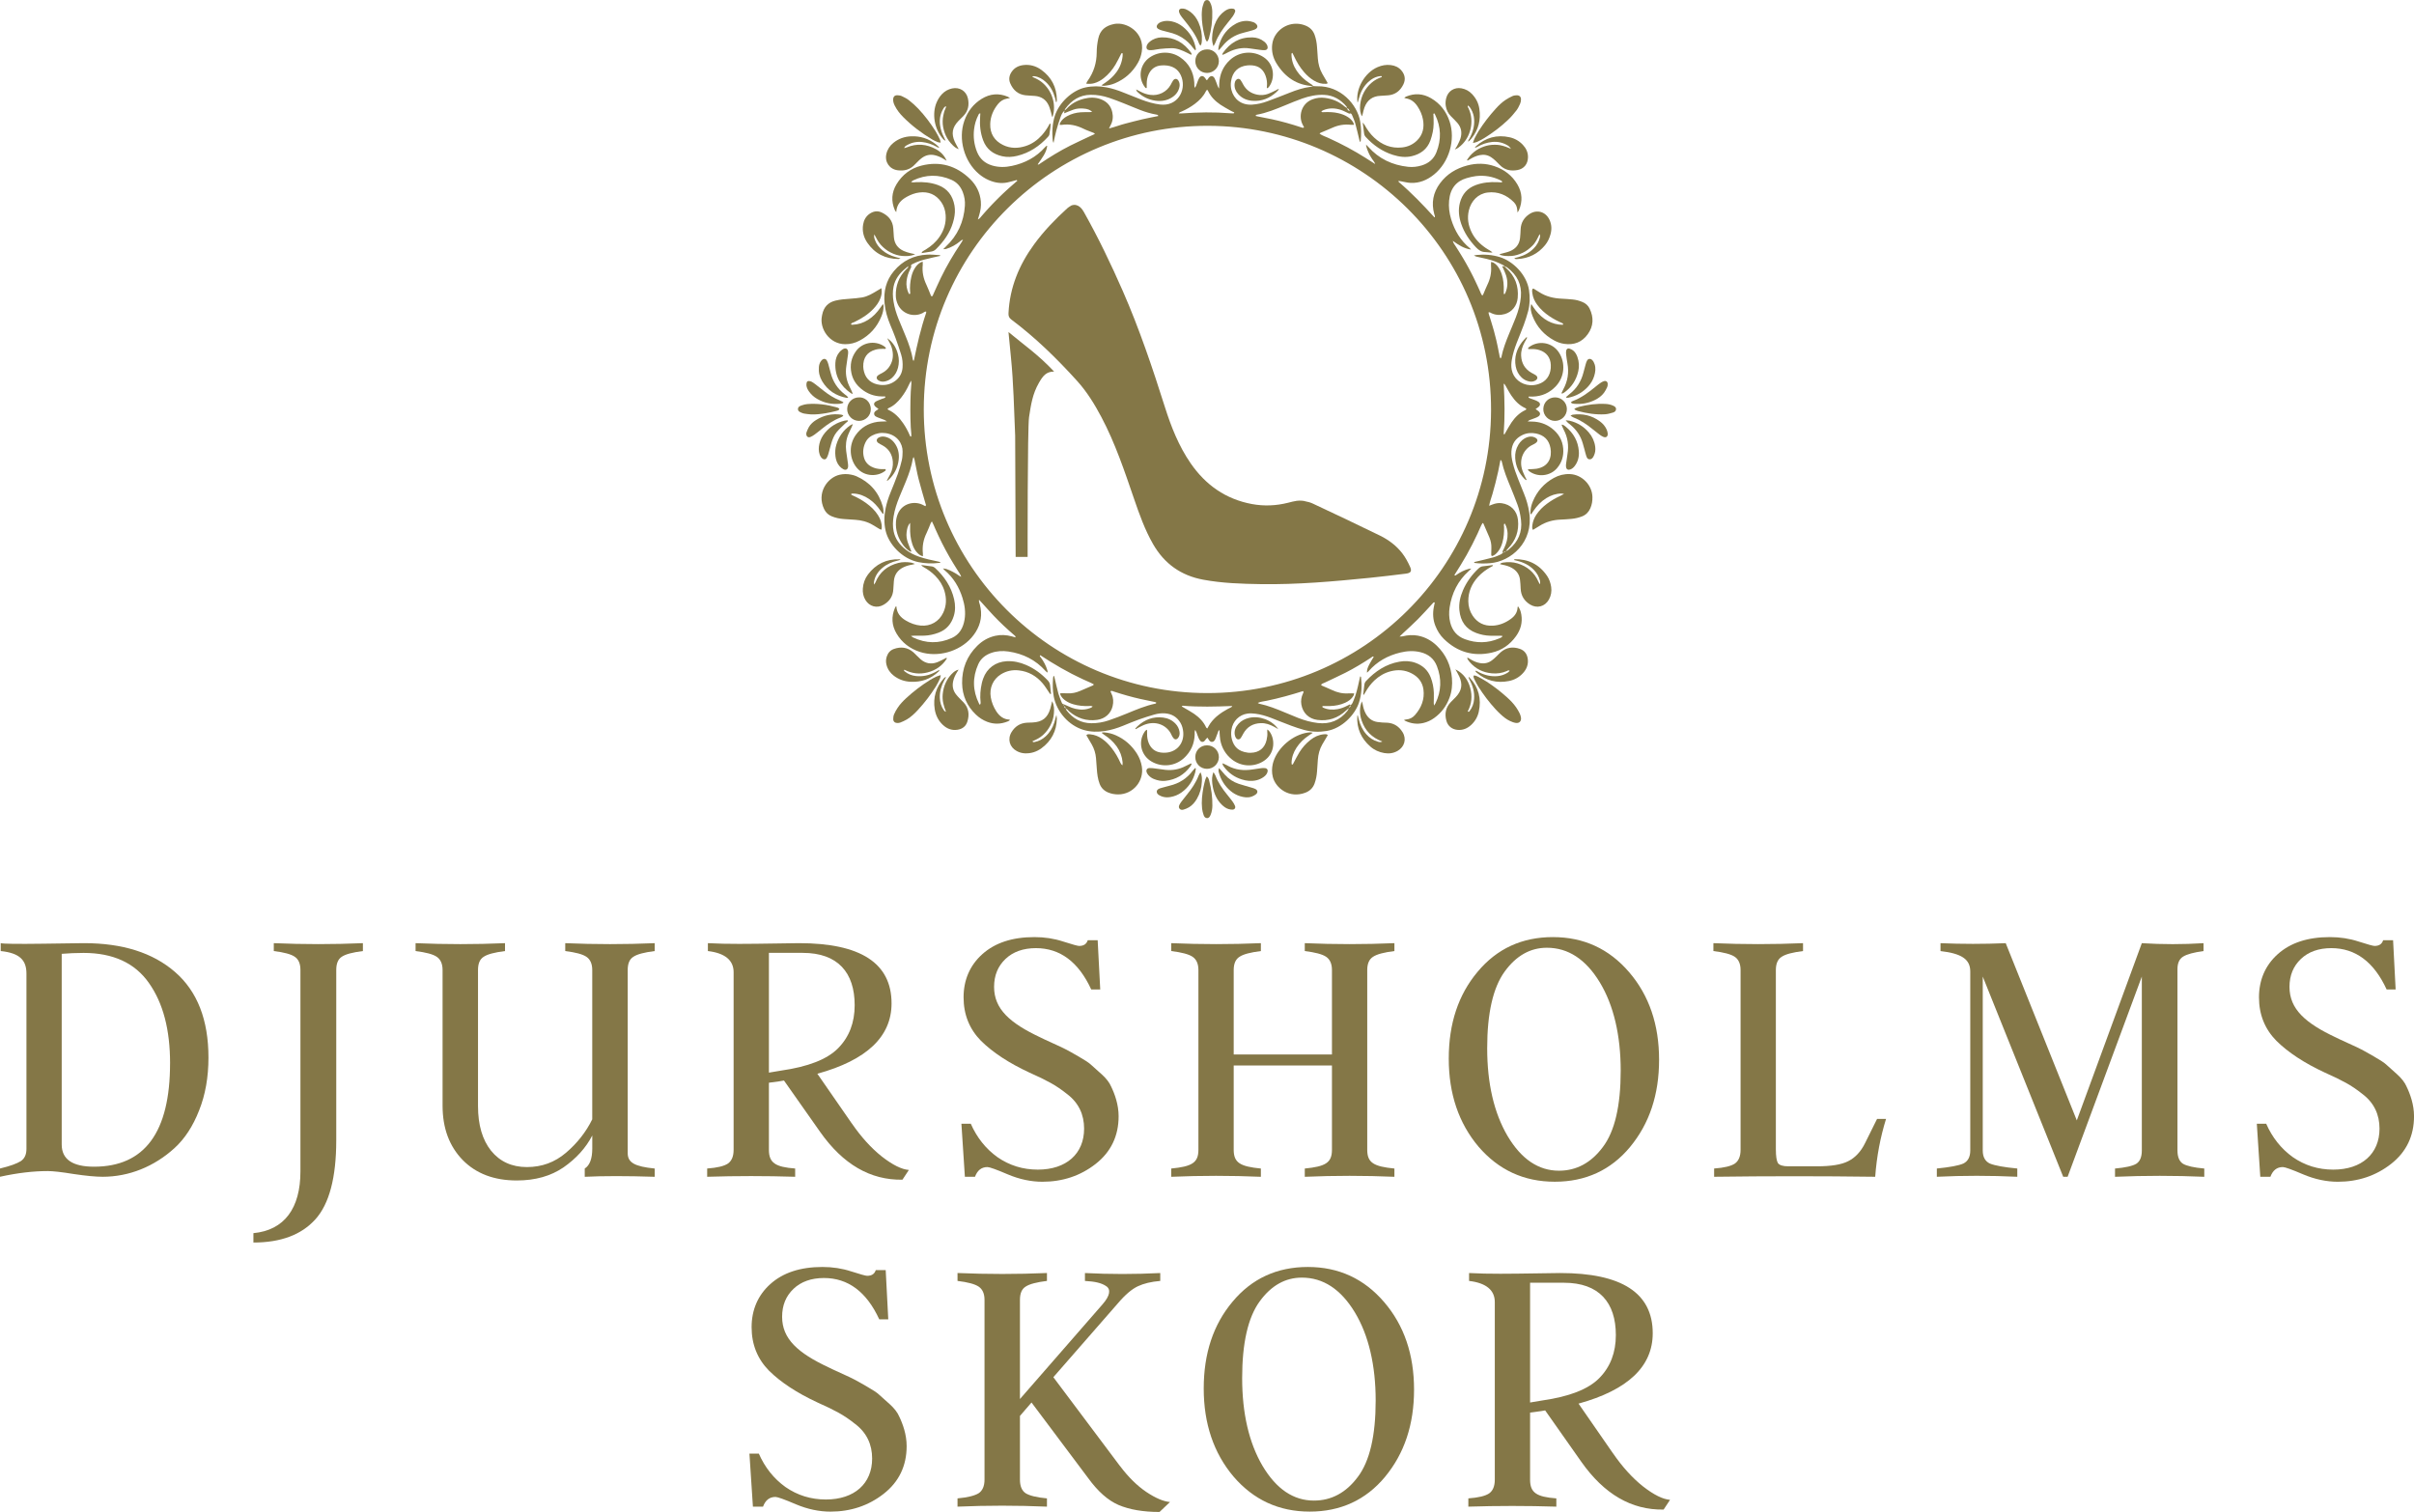 <?xml version="1.0" encoding="UTF-8"?><svg id="Layer_2" xmlns="http://www.w3.org/2000/svg" width="999.47" height="626.05" viewBox="0 0 999.47 626.05"><g id="Logo"><g id="Text"><path d="m72.47,402.47c9.2,7.98,13.84,19.77,13.84,35.44,0,8.14-1.29,15.44-3.88,21.9-2.51,6.46-5.93,11.71-10.19,15.59-8.44,7.68-18.86,11.86-29.73,11.86-2.89,0-6.92-.38-12.02-1.14-5.1-.84-8.67-1.22-10.72-1.22-5.93,0-12.55.76-19.77,2.36v-3.42c4.18-.99,7-2.05,8.59-3.04,1.6-1.06,2.36-2.74,2.36-5.1v-72.55c0-5.55-2.74-8.52-10.65-9.35v-3.27c.99.3,6.92.38,17.72.23,10.87-.15,16.43-.23,16.73-.23,15.97,0,28.52,3.95,37.72,11.94Zm-2.05,37.8c0-13.92-2.89-24.94-8.75-33.23-5.78-8.29-14.83-12.47-27.07-12.47-3.19,0-6.24.15-9.05.38v78.94c0,6.16,4.49,9.2,13.38,9.2,20.99,0,31.48-14.3,31.48-42.81Z" fill="#847747"/><path d="m113.37,390.53c12.24.53,24.56.53,36.88,0v3.27c-4.26.53-7.15,1.29-8.75,2.36-1.52.99-2.28,2.81-2.28,5.48v70.49c0,15.44-2.89,26.39-8.67,32.78-5.78,6.39-14.3,9.58-25.63,9.58v-3.88c12.85-1.22,19.47-10.34,19.47-25.55v-83.42c0-2.59-.76-4.41-2.36-5.48-1.52-1.06-4.41-1.83-8.67-2.36v-3.27Z" fill="#847747"/><path d="m271.07,393.8c-4.26.53-7.22,1.29-8.82,2.36-1.6.99-2.36,2.81-2.36,5.48v75.82c0,3.95,2.89,5.55,11.18,6.39v3.42c-11.63-.38-21.29-.38-28.97,0v-3.42c2.05-1.29,3.12-4.03,3.12-8.29v-5.4c-2.66,5.17-6.69,9.58-11.94,13.23-5.25,3.57-11.63,5.4-19.32,5.4-9.35,0-16.81-2.81-22.36-8.44-5.55-5.7-8.36-13.16-8.36-22.51v-56.2c0-2.59-.84-4.41-2.43-5.48s-4.49-1.83-8.75-2.36v-3.27c12.4.53,24.71.53,37.03,0v3.27c-4.26.53-7.22,1.29-8.82,2.36-1.6.99-2.36,2.81-2.36,5.48v56.35c0,7.83,1.83,13.99,5.4,18.48,3.65,4.49,8.59,6.77,14.83,6.77s11.56-1.98,16.2-5.93c4.64-3.95,8.29-8.59,10.87-13.84v-61.83c0-2.59-.84-4.41-2.43-5.48s-4.49-1.83-8.75-2.36v-3.27c12.4.53,24.71.53,37.03,0v3.27Z" fill="#847747"/><path d="m352.65,465.13c3.88,5.63,7.98,10.19,12.47,13.76,4.49,3.5,8.21,5.32,11.18,5.55l-2.66,4.03c-13.31.23-24.64-6.39-34.07-19.77l-14.98-21.29-1.75.3-4.49.61v27.76c0,5.4,2.66,7.15,10.87,7.76v3.42c-12.17-.38-24.33-.38-36.43,0v-3.42c4.18-.3,7-.99,8.59-2.05,1.6-1.14,2.36-3.04,2.36-5.7v-73.54c0-4.94-3.57-7.91-10.65-8.75v-3.27c4.03.23,8.36.3,13,.3s9.43-.08,14.37-.15c5.02-.08,8.44-.15,10.34-.15,25.55,0,38.33,8.29,38.33,24.94,0,13.76-10.27,23.5-30.72,29.13l14.22,20.53Zm-34.3-20.99l5.02-.84c11.18-1.6,19.09-4.64,23.65-9.28,4.56-4.64,6.84-10.57,6.84-17.8,0-13.46-6.92-21.67-21.52-21.67h-13.99v49.58Z" fill="#847747"/><path d="m441.84,453.04c-2.36-1.9-4.64-3.42-6.84-4.64s-5.1-2.66-8.75-4.26c-8.52-3.95-15.21-8.36-20.08-13.16-4.79-4.87-7.22-10.87-7.22-18.02s2.59-13.23,7.76-17.87c5.25-4.71,12.4-7.07,21.6-7.07,4.18,0,8.14.61,11.86,1.83,3.8,1.22,6.01,1.83,6.62,1.83,1.9,0,3.04-.76,3.57-2.36h4.11l1.06,20.38h-3.73c-5.25-11.41-12.93-17.11-22.89-17.11-5.25,0-9.51,1.52-12.62,4.49s-4.71,6.77-4.71,11.56c0,9.13,6.46,14.98,19.32,20.99.38.23,2.05.99,4.87,2.28,2.89,1.29,4.79,2.21,5.63,2.66.91.46,2.66,1.44,5.17,2.89s4.33,2.59,5.32,3.57l4.33,3.88c1.83,1.67,3.12,3.35,3.8,4.94,1.52,3.12,3.12,7.53,3.12,12.32,0,8.21-3.19,14.83-9.51,19.77-6.31,4.94-13.69,7.38-22.05,7.38-4.64,0-9.43-.99-14.3-3.04-4.79-2.05-7.6-3.04-8.44-3.04-2.51,0-4.18,1.37-5.17,4.03h-4.18l-1.44-21.98h3.88c2.51,5.7,6.16,10.34,11.03,13.84,4.94,3.42,10.49,5.17,16.73,5.17,11.86,0,19.16-6.62,19.16-16.96,0-5.78-2.21-10.65-7-14.3Z" fill="#847747"/><path d="m577.33,393.8c-4.26.53-7.22,1.29-8.82,2.36-1.6.99-2.43,2.81-2.43,5.48v74.45c0,5.4,2.74,6.92,11.25,7.76v3.42c-12.4-.53-24.71-.53-37.11,0v-3.42c8.52-.84,11.25-2.36,11.25-7.76v-34.9h-40.68v34.9c0,5.4,2.74,6.92,11.25,7.76v3.42c-12.4-.53-24.71-.53-37.11,0v-3.42c8.52-.84,11.25-2.36,11.25-7.76v-74.45c0-2.59-.84-4.41-2.43-5.48s-4.56-1.83-8.82-2.36v-3.27c12.4.53,24.71.53,37.11,0v3.27c-4.26.53-7.22,1.29-8.82,2.36-1.6.99-2.43,2.81-2.43,5.48v34.98h40.68v-34.98c0-2.59-.84-4.41-2.43-5.48s-4.56-1.83-8.82-2.36v-3.27c12.4.53,24.71.53,37.11,0v3.27Z" fill="#847747"/><path d="m674.89,474.94c-7.98,9.58-18.4,14.37-31.18,14.37s-23.27-4.87-31.56-14.52c-8.21-9.73-12.32-21.9-12.32-36.43s3.95-26.46,11.94-35.97c7.98-9.58,18.4-14.37,31.18-14.37s23.27,4.87,31.56,14.52,12.4,21.75,12.4,36.27-4.03,26.46-12.02,36.12Zm-11.25,0c4.94-6.54,7.38-17.11,7.38-31.63s-2.89-27.07-8.67-36.58c-5.78-9.51-13.08-14.3-21.9-14.3-6.84,0-12.7,3.27-17.49,9.89s-7.22,17.19-7.22,31.71,2.81,26.77,8.44,36.35c5.7,9.58,12.78,14.37,21.29,14.37,7.22,0,13.31-3.27,18.17-9.81Z" fill="#847747"/><path d="m777.15,463.31h3.73c-2.36,7.6-3.88,15.59-4.49,23.95-22.43-.3-44.64-.3-66.69,0v-3.42c4.18-.3,7-.99,8.59-2.05,1.6-1.14,2.36-3.04,2.36-5.7v-74.45c0-2.59-.84-4.41-2.43-5.48s-4.56-1.83-8.82-2.36v-3.27c12.4.53,24.71.53,37.11,0v3.27c-4.26.53-7.22,1.29-8.82,2.36-1.6.99-2.43,2.81-2.43,5.48v74.22c0,2.89.3,4.79.84,5.7.61.91,2.05,1.37,4.33,1.37h11.79c5.86,0,10.19-.68,13-2.13,2.89-1.44,5.25-3.95,7-7.53l4.94-9.96Z" fill="#847747"/><path d="m901.54,476.39c0,2.66.76,4.49,2.28,5.48,1.52.91,4.49,1.6,8.82,1.98v3.42c-12.24-.53-24.56-.53-36.96,0v-3.42c4.33-.38,7.3-1.06,8.82-1.98,1.52-.99,2.28-2.81,2.28-5.48v-72.02l-30.72,82.89h-1.83l-33.31-82.89v72.02c0,2.66.99,4.49,2.97,5.4,2.05.84,5.78,1.52,11.33,2.05v3.42c-11.33-.53-22.43-.53-33.31,0v-3.42c5.4-.53,9.05-1.22,10.95-2.05,1.9-.91,2.89-2.74,2.89-5.4v-74.14c0-5.17-3.8-7.45-12.32-8.44v-3.27c8.9.38,17.95.38,27,0l29.43,73.38,26.92-73.38c8.52.53,17.03.53,25.55,0v3.27c-4.03.53-6.84,1.29-8.44,2.28s-2.36,2.74-2.36,5.25v75.06Z" fill="#847747"/><path d="m978.18,453.04c-2.36-1.9-4.64-3.42-6.84-4.64s-5.1-2.66-8.75-4.26c-8.52-3.95-15.21-8.36-20.08-13.16-4.79-4.87-7.22-10.87-7.22-18.02s2.59-13.23,7.76-17.87c5.25-4.71,12.4-7.07,21.6-7.07,4.18,0,8.14.61,11.86,1.83,3.8,1.22,6.01,1.83,6.62,1.83,1.9,0,3.04-.76,3.57-2.36h4.11l1.06,20.38h-3.73c-5.25-11.41-12.93-17.11-22.89-17.11-5.25,0-9.51,1.52-12.62,4.49s-4.71,6.77-4.71,11.56c0,9.13,6.46,14.98,19.32,20.99.38.23,2.05.99,4.87,2.28,2.89,1.29,4.79,2.21,5.63,2.66.91.46,2.66,1.44,5.17,2.89s4.33,2.59,5.32,3.57l4.33,3.88c1.83,1.67,3.12,3.35,3.8,4.94,1.52,3.12,3.12,7.53,3.12,12.32,0,8.21-3.19,14.83-9.51,19.77s-13.69,7.38-22.05,7.38c-4.64,0-9.43-.99-14.3-3.04-4.79-2.05-7.6-3.04-8.44-3.04-2.51,0-4.18,1.37-5.17,4.03h-4.18l-1.44-21.98h3.88c2.51,5.7,6.16,10.34,11.03,13.84,4.94,3.42,10.49,5.17,16.73,5.17,11.86,0,19.16-6.62,19.16-16.96,0-5.78-2.21-10.65-7-14.3Z" fill="#847747"/><path d="m354.08,589.63c-2.36-1.9-4.64-3.42-6.84-4.64s-5.1-2.66-8.75-4.26c-8.52-3.95-15.21-8.36-20.08-13.16-4.79-4.87-7.22-10.87-7.22-18.02s2.59-13.23,7.76-17.87c5.25-4.71,12.4-7.07,21.6-7.07,4.18,0,8.14.61,11.86,1.83,3.8,1.22,6.01,1.83,6.62,1.83,1.9,0,3.04-.76,3.57-2.36h4.11l1.06,20.38h-3.73c-5.25-11.41-12.93-17.11-22.89-17.11-5.25,0-9.51,1.52-12.62,4.49s-4.71,6.77-4.71,11.56c0,9.13,6.46,14.98,19.32,20.99.38.23,2.05.99,4.87,2.28,2.89,1.29,4.79,2.21,5.63,2.66.91.46,2.66,1.44,5.17,2.89s4.33,2.59,5.32,3.57l4.33,3.88c1.83,1.67,3.12,3.35,3.8,4.94,1.52,3.12,3.12,7.53,3.12,12.32,0,8.21-3.19,14.83-9.51,19.77-6.31,4.94-13.69,7.38-22.05,7.38-4.64,0-9.43-.99-14.3-3.04-4.79-2.05-7.6-3.04-8.44-3.04-2.51,0-4.18,1.37-5.17,4.03h-4.18l-1.44-21.98h3.88c2.51,5.7,6.16,10.34,11.03,13.84,4.94,3.42,10.49,5.17,16.73,5.17,11.86,0,19.16-6.62,19.16-16.96,0-5.78-2.21-10.65-7-14.3Z" fill="#847747"/><path d="m463.73,607.04c3.42,4.56,7.07,8.14,10.87,10.72,3.88,2.59,7.15,3.95,9.81,4.18l-4.33,4.11c-6.84,0-12.47-.99-16.96-2.89-4.41-1.9-8.59-5.63-12.62-11.18l-23.42-31.25-4.79,5.55v26.39c0,2.66.76,4.56,2.36,5.63,1.6.99,4.56,1.75,8.82,2.13v3.42c-12.4-.53-24.71-.53-37.03,0v-3.42c4.26-.38,7.15-1.14,8.75-2.13,1.6-1.06,2.43-2.97,2.43-5.63v-74.45c0-2.59-.84-4.41-2.43-5.48s-4.49-1.83-8.75-2.36v-3.27c12.4.53,24.71.53,37.03,0v3.27c-4.26.53-7.22,1.29-8.82,2.36-1.6.99-2.36,2.81-2.36,5.48v41.07l34.22-39.24c3.12-3.57,3.5-6.24,1.44-7.53-1.9-1.29-4.56-1.9-8.75-2.13v-3.27c10.27.53,20.68.53,31.18,0v3.27c-3.73.3-6.84,1.06-9.28,2.21s-5.17,3.42-8.21,7l-26.77,30.65,27.6,36.81Z" fill="#847747"/><path d="m573.44,611.53c-7.98,9.58-18.4,14.37-31.18,14.37s-23.27-4.87-31.56-14.52c-8.21-9.73-12.32-21.9-12.32-36.43s3.95-26.46,11.94-35.97c7.98-9.58,18.4-14.37,31.18-14.37s23.27,4.87,31.56,14.52,12.4,21.75,12.4,36.27-4.03,26.46-12.02,36.12Zm-11.25,0c4.94-6.54,7.38-17.11,7.38-31.63s-2.89-27.07-8.67-36.58-13.08-14.3-21.9-14.3c-6.84,0-12.7,3.27-17.49,9.89s-7.22,17.19-7.22,31.71,2.81,26.77,8.44,36.35c5.7,9.58,12.78,14.37,21.29,14.37,7.22,0,13.31-3.27,18.17-9.81Z" fill="#847747"/><path d="m667.8,601.72c3.88,5.63,7.98,10.19,12.47,13.76,4.49,3.5,8.21,5.32,11.18,5.55l-2.66,4.03c-13.31.23-24.64-6.39-34.07-19.77l-14.98-21.29-1.75.3-4.49.61v27.76c0,5.4,2.66,7.15,10.87,7.76v3.42c-12.17-.38-24.33-.38-36.43,0v-3.42c4.18-.3,7-.99,8.59-2.05,1.6-1.14,2.36-3.04,2.36-5.7v-73.54c0-4.94-3.57-7.91-10.65-8.75v-3.27c4.03.23,8.36.3,13,.3s9.43-.08,14.37-.15c5.02-.08,8.44-.15,10.34-.15,25.55,0,38.33,8.29,38.33,24.94,0,13.76-10.27,23.5-30.72,29.13l14.22,20.53Zm-34.3-20.99l5.02-.84c11.18-1.6,19.09-4.64,23.65-9.28,4.56-4.64,6.84-10.57,6.84-17.8,0-13.46-6.92-21.67-21.52-21.67h-13.99v49.58Z" fill="#847747"/></g><g id="Circle"><g><path d="m622.98,110.54c.02-.41-.28-.61-.57-.75-1.06-.51-2.12-1.06-3.22-1.47-2.43-.92-4.97-1.45-7.51-1.97-.48-.1-.96-.24-1.43-.56.36-.07.72-.18,1.08-.21,3.29-.33,6.52-.1,9.69.89,5.48,1.71,11.08,7.3,12.04,13.68.44,2.92.4,5.85-.37,8.72-.51,1.9-1.11,3.78-1.79,5.63-.93,2.54-2,5.02-2.97,7.55-.87,2.26-1.6,4.57-2,6.97-.22,1.34-.3,2.7-.04,4.04.69,3.64,3.8,6.22,7.69,6.44,1.14.06,2.25-.11,3.33-.45,3.05-.96,4.87-3.31,5.15-6.63.04-.45.04-.9.02-1.35-.14-3.05-1.81-5.21-4.71-6.12-1.14-.36-2.32-.46-3.51-.43-.38.01-.76,0-1.11,0-.19-.45.09-.62.3-.78,3.89-2.93,9.54-2.07,12.34,2.12,2.89,4.35,2.42,10.18-1.21,14.05-2.59,2.76-5.81,4.2-9.61,4.3-.56.02-1.12,0-1.66,0-.16.47.16.55.39.64.79.31,1.59.56,2.38.88.47.19.94.4,1.34.69.76.55.78,1.36.07,2-.37.33-.81.59-1.31.95.5.38.96.66,1.35,1.03.7.64.64,1.44-.14,2-.36.26-.78.44-1.2.61-.84.34-1.69.63-2.53.95-.18.07-.32.22-.76.53.82.03,1.3.05,1.78.06,3.03.04,5.77.94,8.18,2.77,2.79,2.12,4.47,4.9,4.76,8.41.26,3.06-.58,5.82-2.59,8.15-2.86,3.31-7.98,3.83-11.49,1.23-.21-.16-.39-.37-.56-.55.19-.44.51-.28.76-.29.95-.06,1.92-.03,2.86-.19,5.1-.87,6.41-4.77,5.75-8.53-.6-3.38-2.66-5.38-5.99-6.06-1.92-.39-3.83-.23-5.62.62-2.85,1.35-4.37,3.63-4.57,6.78-.1,1.59.17,3.14.54,4.68.56,2.36,1.4,4.63,2.29,6.89.78,1.99,1.58,3.98,2.39,5.96,1.03,2.52,1.77,5.11,2.17,7.8,1.82,12.39-7.64,20.28-16.23,20.97-2.2.18-4.38.18-6.57-.12-.07-.43.27-.42.5-.47,2.46-.6,4.94-1.14,7.38-1.81,1.13-.31,2.21-.83,3.29-1.31.32-.15.56-.5.83-.75.54.07.9-.15,1.11-.64.57.05.94-.34,1.32-.66,3.82-3.13,5.54-7.12,4.96-12.07-.25-2.19-.7-4.34-1.46-6.4-.88-2.37-1.82-4.73-2.78-7.07-1.47-3.54-2.93-7.07-3.74-10.84-.04-.17-.22-.31-.51-.68-.36,1.81-.64,3.35-.97,4.87-.35,1.59-.73,3.18-1.13,4.76-.39,1.53-.83,3.04-1.24,4.56-.42,1.55-1.07,3.05-1.37,4.85.58-.22.98-.36,1.37-.52,1.23-.48,2.48-.72,3.8-.54,3.76.51,6.36,3.1,6.77,6.9.49,4.58-.91,8.55-4.12,11.87-.31.32-.58.67-.87,1-.37.22-.74.43-1.1.64-.23-.1-.39-.27-.27-.53.21-.46.46-.9.68-1.36.91-1.91,1.47-3.89,1.38-6.03-.06-1.31-.38-2.56-.96-3.73-.06-.13-.2-.22-.34-.38-.37.52-.17,1.03-.16,1.5.07,2.15-.1,4.28-.68,6.36-.4,1.42-.97,2.77-1.93,3.91-.65.78-1.37,1.48-2.34,1.74-.42-.18-.36-.48-.36-.75,0-.85.02-1.69.06-2.53.07-1.55-.24-3.04-.82-4.45-.79-1.92-1.64-3.83-2.48-5.73-.04-.08-.18-.12-.35-.24-.86,1.38-1.34,2.94-2.06,4.37-.73,1.46-1.4,2.95-2.15,4.41-.77,1.51-1.56,3-2.39,4.47-.8,1.42-1.64,2.83-2.49,4.22-.85,1.39-1.73,2.75-2.59,4.13.46.36.69-.02.93-.18,1.59-1.1,3.28-1.97,5.16-2.45.19-.05.4-.05.94-.1-.51.49-.78.76-1.06,1.01-4.51,4.05-7.03,9.16-7.93,15.09-.31,2.06-.27,4.16.24,6.21.84,3.35,2.79,5.72,6.08,6.93,4.76,1.75,9.48,1.7,14.16-.3.49-.21,1.06-.35,1.48-1.01-.38-.06-.62-.12-.87-.12-1.46,0-2.93.05-4.39,0-1.93-.06-3.81-.45-5.61-1.11-4.39-1.61-6.6-4.89-7.05-9.44-.28-2.87.34-5.61,1.47-8.23,1.49-3.47,3.68-6.44,6.42-9.03.55-.52,1.13-.88,1.92-.95,1.34-.12,2.67-.33,4.01-.5.09.56-.37.56-.61.69-2.04,1.13-3.91,2.47-5.48,4.19-2.61,2.86-4.08,6.19-4.03,10.11.03,2.13.58,4.13,1.76,5.92,1.97,2.98,4.78,4.37,8.33,4.19,2.78-.14,5.27-1.16,7.5-2.79,1.61-1.17,2.73-2.68,2.81-4.78,0-.11.04-.22.08-.32.02-.04.08-.05.13-.08.73,1,1.09,1.92,1.33,3.35.56,3.3-.26,6.27-2.18,8.95-2.52,3.54-5.92,5.92-10.14,6.85-7.55,1.67-14.17-.27-19.72-5.67-1.59-1.55-2.75-3.42-3.56-5.49-.97-2.49-1.12-5.04-.64-7.64.12-.66.27-1.31.42-2.01-.57-.15-.74.27-.98.52-2,2.14-3.94,4.34-6.01,6.42-1.98,2-4.09,3.87-6.15,5.8-.4.37-.79.76-1.44,1.38.65-.04.95-.01,1.23-.08,2.1-.52,4.22-.69,6.36-.28,3.03.58,5.61,2.03,7.8,4.14,3.81,3.68,5.86,8.21,6.29,13.47.23,2.78-.04,5.51-1.03,8.15-1.28,3.42-3.37,6.23-6.34,8.35-1.34.96-2.82,1.66-4.42,2.04-2.69.64-5.26.24-7.72-.94-.09-.04-.13-.16-.29-.35.32-.06.58-.13.83-.15,1.49-.11,2.73-.77,3.68-1.86,2.64-3.02,4.03-6.52,3.49-10.57-.41-3.06-2.19-5.27-4.91-6.67-2.77-1.44-5.7-1.64-8.71-.85-2.56.67-4.77,1.98-6.69,3.79-1.45,1.37-2.61,2.95-3.61,4.66-.25.43-.5.86-.77,1.32-.12-.12-.25-.19-.24-.24.15-1.34.33-2.68.48-4.02.07-.58.3-1.07.7-1.5,3.8-4.04,8.23-7,13.79-7.99,2.25-.4,4.49-.32,6.67.47,2.97,1.07,5.11,3,6.28,5.98.81,2.07,1.24,4.22,1.32,6.43.05,1.41-.03,2.82-.04,4.22,0,.25.04.5.1,1.07.32-.48.5-.69.61-.92,2.44-5.04,2.62-10.19.6-15.4-1.21-3.14-3.57-4.99-6.79-5.78-2.8-.69-5.6-.53-8.37.14-5.17,1.25-9.65,3.71-13.16,7.78-.15.17-.32.31-.49.46-.03.03-.11,0-.16,0,.03-1.17.21-1.87,1.03-3.43.55-1.04,1.18-2.03,1.8-3.07-.51-.28-.76.14-1.05.33-3.44,2.25-6.96,4.4-10.63,6.26-2.86,1.45-5.79,2.77-8.69,4.16-.49.24-1.07.34-1.46.84.13.14.22.31.35.37,1.39.61,2.81,1.17,4.18,1.82,2.18,1.04,4.45,1.56,6.88,1.39.72-.05,1.45,0,2.3,0-.1.37-.12.71-.28.97-.8,1.36-2.02,2.26-3.43,2.9-1.98.9-4.07,1.3-6.23,1.37-1.06.03-2.13,0-3.15,0-.22.47.08.59.31.69,1.92.87,3.92.96,5.96.59,1.34-.25,2.6-.72,3.81-1.35.39-.21.79-.4,1.19-.6.18.15.3.26.43.36-.44.22-.68.57-.68,1.07-.42.36-.85.7-1.26,1.08-3.38,3.15-7.36,4.51-11.94,3.9-3.52-.47-5.98-2.88-6.59-6.32-.28-1.6-.03-3.14.66-4.61.13-.28.44-.55.02-1-1.17.36-2.4.75-3.63,1.11-1.24.37-2.49.73-3.74,1.06-1.25.34-2.5.66-3.76.96-1.26.3-2.53.55-3.79.85-1.22.29-2.52.31-3.83.92.3.17.43.28.57.31,3.71.79,7.22,2.18,10.7,3.65,1.82.77,3.63,1.53,5.47,2.25,2.63,1.03,5.34,1.78,8.16,2.11,5,.58,9.08-1.08,12.22-5.01.3-.38.47-.87.7-1.31.45-.22.66-.58.68-1.08.67-.5.9-1.27,1.2-1.99,1.05-2.5,1.66-5.14,2.23-7.78.15-.71.31-1.41.48-2.13.18.09.34.13.35.18.44,3.62.3,7.18-.85,10.68-1.67,5.1-7.06,10.68-13.37,11.73-3.1.52-6.19.41-9.22-.4-1.84-.5-3.66-1.1-5.46-1.77-2.8-1.04-5.55-2.18-8.34-3.25-2.11-.8-4.27-1.46-6.52-1.73-1.05-.13-2.15-.19-3.19-.05-3.5.46-6.16,3.15-6.69,6.67-.2,1.35-.18,2.69.19,4.02.81,2.9,2.54,5.01,6.68,5.51.39.05.79.04,1.18.03,3.41-.07,5.74-1.96,6.5-5.29.25-1.1.41-2.22.28-3.35-.03-.26,0-.53,0-1.01.33.25.52.35.65.5,2.73,3.22,2.69,9.34-1.98,12.47-4.03,2.7-9.38,2.52-13.27-.53-2.63-2.07-4.24-4.79-4.86-8.07-.2-1.04-.2-2.12-.29-3.19-.02-.27,0-.54,0-.79-.46-.09-.46.2-.53.38-.36.95-.68,1.91-1.07,2.84-.28.67-.57,1.42-1.43,1.52-.88.1-1.27-.59-1.65-1.22-.09-.14-.19-.27-.36-.52-.2.2-.39.36-.55.55-.25.3-.45.65-.74.91-.51.45-1.22.41-1.65-.13-.31-.39-.56-.84-.76-1.31-.31-.72-.54-1.48-.82-2.22-.11-.3-.28-.57-.51-1.02-.35.72-.21,1.28-.22,1.81-.11,3.92-1.57,7.23-4.46,9.88-3.67,3.37-9.04,3.92-13.34,1.46-4.43-2.53-5.62-7.97-3.18-11.99.28-.46.52-.98,1.27-1.21,0,.6,0,1.08,0,1.57-.02,1.37.16,2.69.69,3.97.92,2.21,2.56,3.56,4.93,3.88,1.04.14,2.16.13,3.19-.06,4.04-.76,6.52-4.18,6.15-8.41-.12-1.36-.45-2.66-1.16-3.85-1.44-2.41-3.58-3.67-6.36-3.89-1.53-.12-3.05.09-4.51.51-2.11.61-4.2,1.27-6.27,2.01-2.22.8-4.41,1.72-6.6,2.61-2.41.98-4.88,1.76-7.45,2.16-2.98.46-5.95.44-8.87-.42-6.18-1.82-11.22-7.52-12.41-13.95-.45-2.46-.45-4.93-.28-7.41.02-.33.12-.65.19-1,.45.05.33.4.41.61.1.26.13.55.2.82.47,1.97.89,3.96,1.43,5.91.35,1.24.88,2.43,1.36,3.63.14.35.31.75.83.7-.11.3-.14.57.25.69-.1.54.16.89.6,1.14.11.25.17.55.33.76,2.61,3.33,5.94,5.28,10.26,5.32,2.45.02,4.84-.39,7.14-1.16,2.61-.88,5.18-1.88,7.73-2.93,3.8-1.57,7.58-3.17,11.63-4.02.22-.05.42-.15.32-.53-.22-.06-.48-.15-.75-.2-1.93-.41-3.86-.78-5.78-1.21-3.68-.83-7.3-1.87-10.89-3.04-.45-.15-.9-.47-1.5-.17.16.39.29.75.46,1.09.8,1.65.86,3.38.45,5.11-.72,3.06-3.16,5.22-6.42,5.67-4.38.6-8.23-.66-11.58-3.53-.46-.39-.74-1.01-1.43-1.11.04-.51-.28-.82-.6-1.14-.09-.24-.18-.48-.27-.72.62.27,1.24.52,1.85.81,2.01.98,4.11,1.53,6.36,1.41,1.14-.07,2.22-.35,3.26-.81.18-.08.32-.25.57-.46-.66-.34-1.22-.19-1.75-.18-2.1.05-4.16-.12-6.19-.71-1.14-.33-2.23-.79-3.21-1.47-.85-.58-1.57-1.28-2.07-2.19-.13-.23-.18-.5-.31-.87.39-.04.65-.08.91-.08.79,0,1.58.03,2.36.06,1.72.07,3.36-.28,4.94-.95,1.81-.77,3.63-1.54,5.43-2.33.14-.06.22-.23.4-.41-1.5-.88-3.1-1.42-4.6-2.16-1.51-.75-3.05-1.45-4.55-2.23-1.5-.77-2.99-1.58-4.46-2.42-1.47-.84-2.92-1.71-4.36-2.59-1.43-.88-2.84-1.81-4.25-2.71-.4.48.04.68.21.9,1.22,1.64,2.17,3.42,2.75,5.39.06.21.08.44.1.66,0,.05-.05.1-.13.25-.25-.22-.5-.41-.71-.64-4.11-4.62-9.31-7.19-15.37-8.08-2.42-.35-4.84-.23-7.18.6-2.39.85-4.27,2.32-5.32,4.66-2.46,5.47-2.35,10.92.31,16.3.09.19.26.35.41.55.3-.73.29-.73.25-1.07-.31-2.66-.09-5.29.49-7.89.14-.66.35-1.31.57-1.94,1.53-4.29,5.14-6.94,9.69-7.19,2.82-.15,5.49.43,8.06,1.54,3.47,1.49,6.43,3.7,9.01,6.43.57.6.89,1.26.96,2.09.09,1.17.25,2.34.38,3.49-.49.12-.54-.21-.69-.42-.93-1.34-1.75-2.77-2.81-4-2.58-3.02-5.85-4.9-9.86-5.34-2.66-.3-5.16.24-7.44,1.67-3.23,2.03-4.8,5.65-4.15,9.48.35,2.08,1.13,4.01,2.27,5.78,1.32,2.05,3.08,3.42,5.64,3.47l-.03-.02c-.07.48-.47.6-.83.75-2.83,1.16-5.69,1.27-8.56.16-1.76-.68-3.31-1.69-4.67-2.99-3.68-3.53-5.61-7.86-5.69-12.95-.09-6.04,1.96-11.27,6.28-15.53,2.08-2.06,4.55-3.48,7.44-4.13,2.31-.52,4.59-.38,6.85.23.48.13.96.27,1.54.43.05-.58-.34-.76-.6-.98-2.95-2.54-5.79-5.19-8.47-8.02-1.7-1.8-3.34-3.66-5.01-5.5-.29-.32-.6-.63-1.02-1.08-.16.84.18,1.39.33,1.96,1.08,4.1.49,7.93-1.78,11.5-.51.8-1.1,1.57-1.73,2.29-5.12,5.78-13.98,8.22-21.32,5.84-4.12-1.34-7.39-3.81-9.63-7.55-2.05-3.43-2.25-7.01-.68-10.69.1-.24.27-.45.42-.71.11.12.17.16.17.19.17,2.68,1.68,4.46,3.89,5.76,1.92,1.13,3.95,1.9,6.19,2.1,4.05.36,7.6-1.66,9.32-5.36,1.35-2.89,1.41-5.88.51-8.91-.72-2.42-2.03-4.51-3.8-6.31-1.43-1.46-3.06-2.65-4.85-3.64-.37-.21-.72-.45-1.01-.87,1.5.19,3,.36,4.5.6.42.07.87.28,1.18.56,3.91,3.58,6.78,7.82,7.97,13.06.51,2.28.56,4.58-.13,6.85-1.01,3.33-3.04,5.73-6.35,6.97-1.86.7-3.78,1.13-5.76,1.22-1.41.06-2.82,0-4.22.01-.36,0-.73.05-1.41.1.47.34.66.53.89.64,5.3,2.52,10.66,2.63,16.01.22,3.22-1.45,4.71-4.22,5.28-7.57.52-3.07.08-6.07-.84-9-1.41-4.5-3.75-8.42-7.4-11.49-.2-.17-.36-.37-.71-.74,1.17.07,2,.4,2.8.76.87.39,1.71.86,2.54,1.33.76.43,1.41,1.03,2.24,1.39-.33-1.06-1-1.88-1.54-2.77-.56-.91-1.14-1.81-1.7-2.73-.56-.91-1.1-1.83-1.64-2.76-.56-.98-1.1-1.96-1.64-2.96-.51-.94-1-1.89-1.48-2.85-.48-.96-.95-1.92-1.4-2.89-.46-.97-.89-1.94-1.34-2.92-.44-.96-.79-1.97-1.39-3.06-.23.3-.39.44-.46.61-.59,1.4-1.09,2.84-1.76,4.2-1.34,2.71-1.85,5.54-1.52,8.53.03.31,0,.63,0,1.07-.94-.19-1.54-.68-2.11-1.22-1.09-1.04-1.78-2.32-2.25-3.73-.78-2.32-1.02-4.72-.93-7.17.02-.48,0-.96,0-1.71-1.1,1.28-1.27,2.61-1.45,3.92-.2,1.42.04,2.82.49,4.16.42,1.27.99,2.49,1.49,3.74-.29.27-.53.05-.75-.1-1.1-.71-2.02-1.63-2.78-2.68-2.05-2.84-3.1-6-2.86-9.51.07-1.05.32-2.13.71-3.11,1.74-4.41,6.68-5.56,10.13-3.99.45.21.9.45,1.32.66.47-.4.16-.77.06-1.11-.96-3.41-2.01-6.81-2.88-10.24-.65-2.56-1.08-5.18-1.63-7.77-.07-.36-.22-.7-.39-1.23-.18.33-.29.46-.31.6-.55,3.3-1.66,6.43-2.91,9.51-.89,2.19-1.84,4.36-2.73,6.55-1.04,2.56-1.91,5.18-2.35,7.92-.33,2.07-.41,4.15.02,6.22.67,3.19,2.53,5.62,5.04,7.57,1.66,1.29,3.51,2.23,5.5,2.91,2.56.88,5.21,1.45,7.85,1.99.32.07.63.16.97.25-.15.45-.48.31-.71.34-2.82.34-5.62.23-8.4-.34-6.78-1.38-12.32-7.43-13.58-13.03-.71-3.14-.63-6.25.03-9.38.46-2.21,1.17-4.35,2.02-6.44,1.03-2.56,2.09-5.11,3.02-7.71.66-1.85,1.21-3.75,1.65-5.67.26-1.14.3-2.34.32-3.52.05-3.43-2.34-6.97-6.97-7.65-2-.3-3.93.05-5.73,1.02-1.18.64-2.07,1.55-2.65,2.75-.97,2-1.24,4.09-.67,6.25.45,1.73,1.5,3.01,3.08,3.84,1.32.7,2.75,1,4.23,1.04.56.02,1.11,0,1.63,0,.26.53-.11.7-.36.88-3.17,2.37-9.08,2.41-12.19-2.32-2.48-3.77-2.47-8.82.15-12.59,2.21-3.18,5.29-4.99,9.1-5.56.89-.13,1.8-.11,2.7-.15.25-.01.51-.02,1.18-.05-.58-.33-.78-.49-1.02-.58-.89-.34-1.8-.65-2.69-1.01-.74-.3-1.55-.62-1.58-1.56-.03-.76.6-1.15,1.2-1.51.19-.11.35-.27.62-.47-.41-.3-.78-.54-1.12-.82-1.03-.85-.98-1.74.22-2.39.74-.4,1.57-.62,2.33-.97.49-.22,1.12-.21,1.46-.74-.13-.4-.46-.24-.7-.27-.28-.03-.56,0-.84,0-3.23-.03-6.07-1.12-8.55-3.16-2.07-1.7-3.47-3.86-4.02-6.49-.69-3.31-.09-6.39,1.92-9.14,2.54-3.47,7.54-4.56,11.49-2.06.28.18.53.42.77.65.06.06.05.2.07.32-.31.36-.72.17-1.09.17-1.07,0-2.13.05-3.18.34-3.49.96-5.15,3.4-5.09,7.02.01.72.15,1.46.34,2.17.83,3.1,3.13,4.99,6.62,5.4,2.4.28,4.6-.3,6.5-1.81,1.72-1.37,2.66-3.17,2.82-5.37.13-1.82-.04-3.62-.58-5.35-.71-2.31-1.5-4.6-2.33-6.88-.65-1.8-1.41-3.56-2.14-5.33-1.19-2.88-2.1-5.85-2.39-8.95-.47-4.94.55-9.49,3.85-13.42,3.62-4.32,8.24-6.55,13.81-6.82,1.62-.08,3.26.11,4.89.18.2,0,.4.08.6.32-1.03.22-2.07.45-3.1.68-2.37.52-4.72,1.09-6.97,2.01-.57.24-1.13.51-1.68.8-.31.16-.52.42-.49.81-.37-.01-.74-.02-1.11-.03-.43.36-.87.71-1.3,1.07-2.35,1.96-4.14,4.3-4.78,7.37-.43,2.07-.35,4.15-.02,6.22.4,2.46,1.12,4.83,2.04,7.13.97,2.4,1.98,4.79,2.97,7.18,1.34,3.23,2.47,6.53,3.05,10,.01.07.15.12.23.18.05-.02.14-.03.14-.06,1.36-6.67,2.87-13.31,5.08-19.76.05-.14,0-.31,0-.53-.65-.05-1.04.43-1.52.66-3.79,1.85-8.39.26-10.18-3.56-.53-1.13-.84-2.33-.87-3.59-.11-4.27,1.29-7.95,4.32-10.99.24-.24.52-.45.71-.72.11-.16.07-.41.11-.62.37,0,.73.01,1.09.01.09.04.26.12.26.12-.18.41-.35.83-.55,1.22-.78,1.52-1.28,3.12-1.48,4.81-.21,1.78.11,3.47.86,5.09.07.14.21.24.32.36.51-.15.33-.54.3-.83-.19-2.15.03-4.27.5-6.37.32-1.38.84-2.68,1.64-3.86.61-.9,1.36-1.65,2.34-2.15.18-.09.4-.11.74-.2,0,.5.03.87,0,1.25-.32,2.94.27,5.7,1.55,8.35.68,1.42,1.2,2.91,1.81,4.36.06.14.19.26.28.38.54-.07.57-.52.72-.85,1.06-2.3,2.06-4.63,3.17-6.9,2.39-4.92,5.17-9.62,8.21-14.16.3-.45.58-.93.94-1.5-.66-.03-.93.37-1.24.63-1.73,1.4-3.62,2.49-5.75,3.13-.29.09-.6.06-1.21.11.48-.49.74-.77,1.02-1.02,4.93-4.6,7.52-10.31,7.95-17,.13-1.92-.18-3.82-.88-5.63-.89-2.31-2.41-4.07-4.69-5.07-5.31-2.32-10.6-2.25-15.84.23-.27.13-.49.36-.88.65.8.31,1.4.13,1.99.1,3.12-.16,6.19.1,9.15,1.19,3.97,1.46,6.11,4.41,6.84,8.5.33,1.86.18,3.71-.23,5.53-.97,4.35-3.21,8.02-6.21,11.25-1.98,2.14-1.99,2.12-4.87,2.53-.78.11-1.55.24-2.33.37h0c.13-.23.2-.54.39-.68.4-.3.87-.52,1.3-.78,2.28-1.4,4.28-3.12,5.79-5.35,1.83-2.7,2.73-5.66,2.5-8.94-.14-1.95-.7-3.77-1.82-5.38-2.21-3.17-5.28-4.44-9.08-3.98-1.81.22-3.49.87-5.09,1.74-2.44,1.33-4.29,3.11-4.47,6.39-.31-.44-.5-.63-.6-.86-1.56-3.68-1.34-7.27.72-10.69,2.38-3.95,5.87-6.58,10.3-7.7,7.73-1.96,14.51.04,20.18,5.58,2.57,2.51,4.11,5.62,4.43,9.26.17,1.94-.13,3.82-.69,5.67-.16.52-.31,1.05-.54,1.79.85-.39,1.16-1.01,1.59-1.47.5-.53.97-1.1,1.45-1.65.45-.51.9-1.01,1.36-1.51.46-.5.92-.99,1.38-1.48.47-.49.94-.97,1.41-1.45.51-.52,1.03-1.04,1.55-1.56.48-.48.96-.95,1.45-1.41.49-.47.98-.93,1.48-1.38.5-.46,1-.91,1.51-1.36.55-.49,1.1-.97,1.65-1.45.5-.44,1.01-.88,1.5-1.31-.24-.48-.5-.23-.74-.17-1.14.29-2.27.65-3.43.88-2.69.54-5.27.07-7.75-1.02-1.46-.64-2.77-1.5-3.99-2.52-6.11-5.16-8.67-14.45-6.03-22,1.35-3.85,3.7-6.95,7.19-9.1,3.45-2.13,7.07-2.45,10.83-.86.24.1.46.27.9.53-.57.11-.89.17-1.21.23-1.51.27-2.75,1.02-3.71,2.19-1.98,2.43-3.19,5.2-3.28,8.34-.11,4,1.74,6.93,5.31,8.69,3.04,1.49,6.21,1.46,9.38.43,2.63-.85,4.82-2.41,6.67-4.45,1.1-1.22,2.03-2.56,2.84-3.98.18-.32.22-.79.79-.87.03,1.54-.3,3.02-.5,4.51-.05.36-.33.72-.58,1-3.5,3.83-7.66,6.63-12.75,7.86-2.04.49-4.12.63-6.2.16-3.78-.85-6.54-2.94-7.91-6.65-1.15-3.12-1.47-6.35-1.23-9.65.04-.48.05-.97.08-1.45-.57-.02-.65.36-.79.65-.96,1.87-1.56,3.87-1.8,5.96-.36,3.19.02,6.29,1.21,9.29,1.17,2.93,3.27,4.78,6.27,5.68,2.72.81,5.46.76,8.19.17,5.38-1.15,10.05-3.59,13.74-7.76.18-.21.4-.38.61-.56.03-.03.11,0,.26,0-.14,1.48-.74,2.81-1.48,4.04-.74,1.25-1.62,2.41-2.46,3.65.5.23.76-.17,1.05-.36,4.02-2.71,8.15-5.25,12.48-7.43,2.77-1.39,5.59-2.66,8.39-3.99.55-.26,1.11-.51,1.8-.83-.28-.22-.42-.39-.6-.46-1.35-.55-2.76-1-4.07-1.65-2.91-1.44-5.92-2.13-9.17-1.63-.21.03-.43,0-.78,0,.08-.36.08-.64.2-.86.66-1.23,1.68-2.1,2.89-2.76,1.76-.96,3.66-1.46,5.65-1.6,1.23-.09,2.48-.04,3.72-.07.31,0,.62-.04,1.02-.07-.9-.91-1.94-1.29-3.75-1.42-1.36-.09-2.72,0-4.01.46-1.26.44-2.49.99-3.85,1.53.04-.44.08-.8.12-1.15.3-.24.64-.45.89-.73,1.96-2.16,4.41-3.47,7.2-4.17,2.34-.59,4.68-.65,6.98.22,2.5.95,4.13,2.7,4.72,5.32.41,1.86.27,3.69-.68,5.41-.2.37-.37.76-.67,1.37,2.48-.61,4.61-1.47,6.83-2.03,2.29-.58,4.57-1.21,6.87-1.74,2.22-.51,4.47-.93,6.71-1.39-.12-.56-.51-.53-.82-.59-2.28-.4-4.49-1.06-6.65-1.89-2.26-.87-4.48-1.84-6.73-2.73-2.04-.8-4.08-1.62-6.16-2.31-2.47-.82-5-1.29-7.63-1.26-4.55.05-7.91,2.23-10.52,5.78-.16.22-.21.51-.31.77-.91.75-1.34,1.81-1.71,2.85-.65,1.8-1.21,3.63-1.72,5.47-.43,1.57-.72,3.17-1.14,5.08-.17-.53-.3-.76-.32-1-.32-3.45-.19-6.85.86-10.2,1.72-5.47,7.24-10.66,12.71-11.81,2.92-.62,5.81-.58,8.72-.02,2.33.44,4.58,1.17,6.78,2.06,2.56,1.03,5.12,2.06,7.7,3.04,2.48.94,5.01,1.68,7.66,2,7.2.87,10.77-5.69,8.99-11.12-.96-2.94-2.99-4.56-5.98-5.01-.88-.13-1.8-.12-2.69-.04-2.39.23-4.07,1.52-5.06,3.69-.57,1.25-.78,2.58-.78,3.95,0,.56,0,1.12,0,1.68-.46.2-.62-.18-.81-.42-2.93-3.86-2-9.44,2.04-12.22,3.74-2.58,8.75-2.66,12.58-.08,3.71,2.5,5.56,6.09,5.89,10.51.05.65-.09,1.31.21,2.17.25-.4.42-.6.51-.84.27-.68.49-1.38.76-2.06.16-.42.34-.84.58-1.22.61-.96,1.48-1.03,2.22-.19.29.33.52.71.83,1.14.49-.2.59-.69.87-1.01.84-.99,1.79-.92,2.43.23.33.59.51,1.25.78,1.87.31.7.41,1.48,1.07,2.37.03-.84.04-1.38.06-1.92.16-3.89,1.54-7.25,4.43-9.91,3.92-3.61,9.73-4.03,14.05-1.11,4.35,2.95,4.7,8.62,2.2,12.1-.19.27-.44.49-.65.72-.47-.15-.32-.47-.29-.72.17-1.54-.03-3.05-.56-4.49-.94-2.57-2.76-4.05-5.53-4.28-.67-.05-1.35-.06-2.02.01-3.98.44-6.19,2.83-6.74,6.63-.17,1.18-.14,2.37.16,3.53.97,3.76,4.05,6.38,8.58,6.09,2.2-.14,4.35-.65,6.41-1.42,3.06-1.13,6.11-2.31,9.14-3.52,2.78-1.11,5.61-2.05,8.59-2.43.38-.05.74-.24,1.11-.37l-.05.04c.61.04,1.23.12,1.84.1,9.44-.22,16.49,7.41,17.71,14.66.45,2.69.46,5.37.2,8.06,0,.08-.13.15-.3.34-.1-.33-.19-.56-.25-.81-.56-2.29-1.07-4.6-1.7-6.87-.33-1.18-.86-2.31-1.33-3.45-.15-.35-.34-.73-.84-.69,0-.35-.02-.69-.04-1.03-.44-.34-.51-1.06-1.19-1.15-.06-.21-.07-.46-.19-.62-2.41-2.9-5.41-4.69-9.26-4.88-3.15-.15-6.17.49-9.1,1.52-2.38.84-4.72,1.83-7.06,2.79-3.85,1.59-7.7,3.18-11.83,3.92-.15.03-.26.23-.5.46.4.11.61.17.82.21,1.99.39,3.98.75,5.96,1.18,4.13.89,8.18,2.05,12.19,3.37.36.12.72.37,1.17,0-.19-.38-.39-.77-.6-1.16-1.72-3.29-.74-8.63,4.1-10.45,1.66-.63,3.39-.82,5.15-.59,3.09.4,5.86,1.53,8.21,3.62.28.25.64.4.97.6.14.64.38,1.18,1.16,1.17.01.34.03.68.05,1.01-.28.29-.5.03-.74-.07-1.02-.46-2.02-1.02-3.08-1.37-2.42-.79-4.87-.86-7.27.14-.21.09-.41.19-.59.32-.08.05-.1.18-.18.34.4.27.84.14,1.26.13,1.92-.05,3.83-.02,5.71.43,1.44.34,2.81.83,4.05,1.65.86.57,1.6,1.25,2.12,2.15.16.27.22.6.37,1.01-.57,0-1.01.04-1.44,0-2.64-.29-5.15.15-7.57,1.25-1.59.72-3.21,1.36-4.82,2.04-.14.06-.24.2-.45.38,1.22.94,2.66,1.26,3.93,1.91,1.26.64,2.56,1.18,3.82,1.81,1.31.65,2.62,1.32,3.91,2.01,1.29.69,2.57,1.41,3.83,2.15,1.22.71,2.42,1.45,3.61,2.2,1.23.77,2.44,1.56,3.94,2.52-.33-1.02-.91-1.48-1.27-2.08-.35-.58-.74-1.13-1.05-1.73-.34-.65-.61-1.33-.89-2.01-.25-.61-.44-1.25-.61-2.27.49.49.73.71.94.95,4.4,4.97,9.98,7.58,16.51,8.28,1.93.21,3.83-.02,5.68-.59,2.86-.88,4.94-2.65,6.05-5.46,2.08-5.26,1.92-10.45-.56-15.55-.1-.2-.24-.38-.35-.56-.53.14-.34.54-.33.83.1,2.31.19,4.63-.29,6.9-.26,1.21-.56,2.42-.99,3.57-1.34,3.58-4.04,5.59-7.68,6.45-2.66.63-5.27.28-7.83-.54-4.4-1.4-8.06-3.96-11.18-7.33-.4-.43-.67-.89-.74-1.48-.17-1.39-.35-2.78-.58-4.57.42.53.64.74.78.99,1.07,1.94,2.33,3.73,3.96,5.24,3.26,3.04,7.06,4.57,11.56,4.08,2.37-.26,4.45-1.18,6.17-2.86,2.47-2.43,3.08-5.43,2.48-8.72-.36-1.96-1.16-3.76-2.26-5.43-1.17-1.77-2.7-3.01-4.87-3.32-.16-.02-.31-.1-.63-.21.31-.21.5-.4.73-.5,3.57-1.51,7.05-1.28,10.38.66,3.77,2.19,6.27,5.45,7.65,9.55,2.58,7.62-.17,16.99-6.43,22.04-2.81,2.27-5.99,3.62-9.64,3.47-1.39-.06-2.77-.45-4.15-.69-.3-.05-.6-.08-.96-.13.07.23.07.37.14.43,5.28,4.5,10.08,9.49,14.74,14.62.02.02.1,0,.21-.01.13-.46-.12-.86-.23-1.28-1.3-4.66-.48-8.93,2.39-12.8,2.84-3.83,6.69-6.14,11.24-7.35,3.79-1.01,7.59-.98,11.32.3,4.03,1.38,7.26,3.83,9.45,7.52,2.03,3.44,2.22,7.02.65,10.7-.1.24-.26.45-.57.96-.07-.59-.11-.84-.13-1.1-.08-1.23-.56-2.33-1.41-3.19-2.99-3-6.62-4.51-10.85-4-3.94.48-6.85,3.44-7.79,7.46-.74,3.16-.24,6.16,1.17,9.03,1.33,2.69,3.35,4.79,5.81,6.46.7.48,1.44.88,2.16,1.33.17.11.31.26.67.57-1.16.06-2.03-.19-2.91-.19-1.67,0-2.84-.81-3.93-1.96-2.71-2.86-4.88-6.05-6.14-9.8-.95-2.83-1.28-5.72-.52-8.65.93-3.57,3.1-6.07,6.61-7.35,2.85-1.04,5.81-1.32,8.82-1.19.67.03,1.34.07,1.98.11.18-.57-.2-.68-.49-.82-3.27-1.62-6.72-2.24-10.34-1.79-1.28.16-2.55.47-3.79.83-4.14,1.22-6.79,4.08-7.27,9.33-.24,2.61.09,5.18.85,7.68,1.45,4.74,3.89,8.85,7.77,12.03.12.1.21.23.48.53-2.94-.39-5.15-1.88-7.56-3.6.23,1.04.77,1.54,1.12,2.14.35.58.73,1.14,1.09,1.71.39.62.78,1.24,1.16,1.87.35.58.7,1.16,1.05,1.74.37.63.74,1.26,1.1,1.9.36.64.71,1.28,1.06,1.92.32.59.64,1.19.95,1.79.34.65.67,1.3,1,1.96.3.61.59,1.22.88,1.83.31.66.62,1.33.93,1.99.28.61.55,1.23.84,1.85.31.65.47,1.39,1.06,2.01.18-.28.34-.5.45-.74.54-1.24,1.01-2.51,1.6-3.72,1.19-2.43,1.77-4.97,1.55-7.69-.05-.55,0-1.12,0-1.81.39.1.73.12.99.26,1.27.73,2.11,1.85,2.74,3.13,1.07,2.16,1.45,4.49,1.53,6.87.03,1,0,2.01,0,3,.48.15.54-.2.64-.42,1.06-2.37,1.09-4.81.32-7.26-.29-.91-.71-1.77-1.08-2.66-.15-.35-.33-.7-.49-1.03.4-.42.64.06.94.05.21.18.42.37.63.56,3.72,3.31,5.27,7.48,4.81,12.4-.3,3.28-2.39,5.85-5.37,6.68-1.83.51-3.67.47-5.44-.34-.37-.17-.72-.53-1.28-.36.08.74.34,1.35.54,1.98.19.59.37,1.18.55,1.77.2.65.39,1.29.58,1.94.19.65.39,1.29.57,1.94.16.6.31,1.2.46,1.8.17.65.35,1.31.5,1.96s.3,1.32.44,1.98c.14.66.28,1.32.41,1.98.12.61.19,1.23.37,1.82.18.6.07,1.3.56,1.92.17-.25.31-.37.34-.51.67-3.39,1.91-6.59,3.22-9.76.92-2.24,1.88-4.46,2.76-6.71,1.07-2.74,1.83-5.56,2.1-8.49.46-5.11-1.53-9.09-5.57-12.13-.36-.27-.72-.57-1.23-.38Zm-123.14,176.44c64.42.06,117.32-51.99,117.5-117.07.18-65.88-53.35-117.64-117.11-117.81-64.31-.17-117.69,51.93-117.76,117.33-.07,64.85,52.52,117.51,117.37,117.55Zm-132.38-117.63c.15.17.21.29.3.33,2.65,1.2,4.56,3.23,6.18,5.58,1.06,1.53,1.94,3.16,2.68,4.87.11.26.12.69.68.63,0-.38.02-.77,0-1.16-.06-.9-.18-1.79-.22-2.69-.22-4.89-.22-9.78,0-14.67.05-1.18.18-2.35.26-3.53.02-.24-.06-.49-.15-1.11-.41.82-.67,1.3-.9,1.79-.84,1.85-1.88,3.59-3.12,5.19-1.43,1.84-3.06,3.44-5.24,4.4-.15.06-.26.2-.47.37ZM499.78,37.13c-.19.24-.4.43-.51.66-1.04,2.13-2.65,3.76-4.51,5.17-1.71,1.3-3.57,2.35-5.54,3.22-.38.17-.86.21-1.18.78.49,0,.86.02,1.23,0,6.7-.5,13.4-.6,20.1-.06.34.03.68.05,1.01.04.25,0,.58.09.63-.39-.49-.24-1.02-.45-1.5-.73-1.42-.81-2.87-1.57-4.22-2.48-2.17-1.47-4-3.3-5.13-5.72-.07-.15-.2-.27-.36-.49Zm123.02,121.74c-.14.12-.22.15-.21.18.39,6.86.5,13.71-.02,20.57,0,.05.03.11.07.15.03.03.09.05.24.12.18-.32.35-.64.54-.96.8-1.36,1.53-2.76,2.42-4.05,1.48-2.16,3.31-3.98,5.74-5.1.15-.07.26-.2.39-.3-.03-.08-.03-.14-.07-.17-.12-.11-.23-.25-.38-.32-2.45-1.1-4.24-2.95-5.72-5.12-.92-1.34-1.67-2.8-2.49-4.21-.16-.26-.33-.52-.51-.78Zm-133.54,133.64c.33.19.64.37.96.55,1.4.83,2.85,1.59,4.19,2.52,2.1,1.46,3.88,3.25,4.97,5.63.08.16.29.26.48.43.45-.77.8-1.48,1.25-2.12.45-.64.97-1.24,1.51-1.81.5-.53,1.05-1.02,1.62-1.47.61-.49,1.25-.96,1.91-1.39.66-.43,1.35-.8,2.03-1.21.64-.39,1.4-.61,2.02-1.11-.13-.12-.17-.19-.21-.19-6.74.25-13.48.45-20.22-.12-.1,0-.22.04-.32.08-.04.02-.06.08-.17.22Z" fill="#847747"/><path d="m456.03,35.32c.77-.52,1.23-.84,1.69-1.15,1.74-1.18,3.26-2.59,4.51-4.28,1.47-2,2.32-4.23,2.57-6.7.04-.38,0-.77,0-1.13-.45-.18-.55.09-.67.34-.75,1.45-1.45,2.93-2.28,4.33-1.27,2.15-2.87,4.04-4.83,5.6-1.2.95-2.51,1.71-4,2.12-1.05.29-2.1.34-3.31.18.15-.33.24-.57.36-.79.08-.15.19-.28.28-.42,2.5-3.51,3.7-7.42,3.72-11.72,0-1.92.24-3.81.64-5.7.76-3.6,3.04-5.35,6.58-6.07,5.13-1.04,12.72,3.46,11.44,11.5-.26,1.63-.79,3.17-1.61,4.6-2.22,3.9-5.42,6.72-9.55,8.47-1.47.62-3.01.92-4.59,1.04-.2.01-.41-.09-.95-.21Z" fill="#847747"/><path d="m543.54,303.42c-.74.5-1.2.81-1.66,1.12-2.03,1.37-3.78,3.02-5.11,5.09-1.21,1.88-1.96,3.92-2.03,6.18,0,.27.06.54.09.79.53.03.57-.37.72-.64.81-1.48,1.54-3.01,2.43-4.44,1.22-1.98,2.75-3.71,4.59-5.15,1.63-1.28,3.44-2.13,5.53-2.33.55-.05,1.12-.14,1.66.3-.15.27-.28.5-.42.74-.63,1.07-1.28,2.12-1.89,3.2-1.11,1.94-1.65,4.06-1.82,6.28-.13,1.63-.22,3.26-.34,4.89-.12,1.69-.43,3.34-1.01,4.95-.68,1.87-1.96,3.11-3.8,3.82-6.66,2.55-12.32-1.87-13.5-6.52-.45-1.78-.41-3.57-.02-5.36.07-.33.17-.66.27-.98,1.92-5.96,8.09-11.16,14.3-12.04.55-.08,1.1-.16,2.01.1Z" fill="#847747"/><path d="m633.98,125.86c.31.47.61.94.92,1.4,1.24,1.84,2.71,3.45,4.52,4.74,1.77,1.27,3.74,2.06,5.9,2.37.6.09,1.22.07,1.8.1.19-.49-.11-.59-.35-.69-1.82-.78-3.56-1.7-5.2-2.8-1.98-1.33-3.74-2.89-5.15-4.83-1.05-1.43-1.76-3.01-1.99-4.78-.08-.6-.2-1.22.11-1.76.37-.22.59.01.82.15.63.38,1.25.76,1.86,1.16,2.87,1.88,6.06,2.62,9.45,2.76,1.46.06,2.92.19,4.38.32,1.47.13,2.88.51,4.23,1.1,1.29.56,2.29,1.45,2.89,2.72,1.73,3.65,1.62,7.21-.78,10.55-2.4,3.34-5.72,4.59-9.75,4.01-1.46-.21-2.84-.7-4.14-1.4-4.23-2.29-7.24-5.67-8.99-10.14-.61-1.57-1.01-3.19-.53-4.97Z" fill="#847747"/><path d="m634.68,219.42c-.44-.74-.31-1.36-.24-1.96.2-1.59.79-3.04,1.68-4.38,1.17-1.75,2.65-3.21,4.33-4.47,1.72-1.29,3.56-2.37,5.52-3.26.44-.2.86-.44,1.59-.82-.6-.1-.85-.18-1.1-.18-2.26.03-4.32.73-6.22,1.9-2.19,1.36-3.93,3.18-5.36,5.32-.31.46-.62.93-.92,1.39-.47-.12-.32-.46-.32-.7.01-1.6.38-3.13.99-4.6,1.76-4.27,4.66-7.54,8.71-9.76,2.06-1.14,4.27-1.69,6.65-1.6,4.94.2,9.18,4.47,9.32,9.42.05,1.66-.2,3.25-.88,4.78-.7,1.56-1.81,2.69-3.42,3.32-1.43.56-2.91.9-4.43,1.03-1.46.13-2.92.25-4.38.3-3.17.11-6.11.91-8.8,2.61-.85.54-1.72,1.05-2.71,1.65Z" fill="#847747"/><path d="m364.93,119.32c.31,1.66.05,2.96-.44,4.24-.63,1.66-1.67,3.05-2.88,4.33-2.24,2.36-4.95,4.05-7.87,5.45-.49.23-1.09.3-1.41.81.13.42.47.32.71.31,2.3-.09,4.42-.79,6.36-2.01,2.08-1.31,3.74-3.06,5.12-5.08.31-.45.63-.88,1.09-1.52.11.45.2.64.21.83.02,1.49-.31,2.91-.87,4.27-1.8,4.45-4.81,7.83-9.06,10.08-1.86.99-3.86,1.51-6,1.49-6.48-.05-10.64-6.43-9.6-11.58.04-.22.09-.44.13-.66.61-3.05,2.36-5.02,5.42-5.79,2.03-.51,4.1-.65,6.18-.8,1.62-.12,3.25-.26,4.86-.52,2.38-.4,4.4-1.66,6.43-2.88.47-.28.94-.56,1.6-.96Z" fill="#847747"/><path d="m365.49,212.78c-.31-.44-.63-.88-.94-1.33-1.28-1.88-2.8-3.52-4.69-4.81-1.94-1.33-4.07-2.16-6.44-2.28-.22-.01-.45,0-.67.02-.11.01-.21.07-.32.12-.09.48.33.52.6.64,1.96.87,3.83,1.9,5.57,3.16,1.93,1.4,3.65,3.01,4.93,5.04,1.01,1.6,1.64,3.33,1.54,5.26,0,.17-.05.33-.08.5-.01.05-.05.1-.13.24-.23-.09-.49-.16-.71-.29-.97-.57-1.92-1.17-2.89-1.74-2.17-1.3-4.56-1.89-7.06-2.07-1.63-.12-3.26-.22-4.89-.33-1.69-.12-3.34-.47-4.92-1.11-1.42-.58-2.47-1.55-3.14-2.92-3.32-6.78,1.36-13.24,6.5-14.33,1.57-.33,3.13-.33,4.69,0,.71.14,1.43.34,2.1.63,5.58,2.47,9.28,6.61,10.95,12.5.15.54.22,1.1.28,1.66.04.44,0,.89,0,1.33-.1.05-.2.09-.3.14Z" fill="#847747"/><path d="m543.77,35.65c-6.91-.3-11.86-3.78-15.35-9.55-1.4-2.32-2-4.88-1.7-7.61.18-1.66.76-3.17,1.75-4.51,2.76-3.74,7.58-5.13,11.91-3.45,1.89.73,3.23,1.98,3.92,3.92.57,1.61.87,3.26.99,4.95.11,1.63.21,3.26.34,4.88.18,2.21.73,4.33,1.84,6.27.73,1.27,1.47,2.52,2.2,3.78-.08.38-.39.35-.66.37-1.81.12-3.45-.41-4.98-1.32-1.57-.92-2.9-2.13-4.09-3.5-1.71-1.97-3.04-4.18-4.14-6.54-.23-.49-.48-.98-.72-1.46-.44.18-.37.49-.37.75.04,2.44.82,4.64,2.15,6.65,1.39,2.1,3.2,3.76,5.3,5.13.56.37,1.19.65,1.56,1.26,0,0,.05-.04.05-.04Z" fill="#847747"/><path d="m449.78,304.39c.52-.5,1.09-.38,1.65-.33,1.84.17,3.48.87,4.98,1.93,1.43,1.02,2.66,2.26,3.75,3.63,1.52,1.9,2.73,3.99,3.72,6.21.17.38.41.74.86,1.05.02-.42.09-.84.05-1.25-.23-2.4-1.04-4.59-2.45-6.56-1.4-1.95-3.15-3.51-5.16-4.8-.33-.21-.63-.46-.93-.7-.03-.02,0-.1,0-.27.31-.02.63-.07.94-.05,1.7.14,3.33.55,4.88,1.25,3.65,1.64,6.51,4.18,8.65,7.55,1.03,1.63,1.71,3.41,2.03,5.33,1.01,6.03-3.66,11.56-9.78,11.56-1.42,0-2.8-.24-4.12-.78-1.7-.7-2.9-1.86-3.57-3.6-.78-2.03-1.02-4.14-1.17-6.28-.1-1.46-.2-2.92-.33-4.38-.17-1.99-.75-3.86-1.73-5.6-.58-1.03-1.19-2.04-1.79-3.06-.17-.28-.33-.57-.48-.84Z" fill="#847747"/><path d="m602.33,61.92c.5-.79.81-1.2,1.03-1.65.47-.96.99-1.91,1.31-2.92.74-2.37.37-4.58-1.29-6.48-.85-.97-1.79-1.87-2.7-2.79-1.15-1.16-1.82-2.56-2.08-4.16-.19-1.13-.1-2.24.19-3.35.74-2.88,3.38-4.55,6.32-4,1.71.32,3.18,1.12,4.37,2.39,1.64,1.73,2.68,3.78,3.02,6.12.65,4.5-.33,8.62-3.22,12.21-.25.31-.51.6-.79.88-.15.16-.33.28-.62.51-.02-.63.33-.95.53-1.32,1.36-2.47,2.12-5.08,1.94-7.93-.1-1.55-.54-2.98-1.33-4.32-.31-.53-.66-1.04-1.31-1.45-.14.58.19.91.36,1.27,2.49,5.38.77,11.9-3.3,15.45-.62.55-1.25,1.1-2.43,1.52Z" fill="#847747"/><path d="m602.59,277.16c3.24,1.62,5.19,4.27,6.12,7.66.94,3.39.61,6.68-1.03,9.77.48.32.63,0,.78-.19,1.15-1.46,1.73-3.14,1.87-4.98.21-2.78-.5-5.35-1.81-7.79-.23-.42-.45-.85-.48-1.41.16.14.33.26.47.41,3.72,4.03,4.91,8.76,3.75,14.08-.46,2.13-1.55,3.99-3.17,5.48-1.61,1.47-3.49,2.25-5.71,2.02-2.23-.23-3.92-1.59-4.52-3.73-.82-2.93-.29-5.58,1.86-7.81.66-.69,1.37-1.34,2.02-2.04,2.48-2.63,2.93-5.22,1.45-8.52-.46-1.01-1.06-1.96-1.6-2.94Z" fill="#847747"/><path d="m437.27,42.38c-.16-.64-.29-1.24-.45-1.82-.69-2.55-1.88-4.82-3.85-6.63-1.35-1.25-2.89-2.14-4.75-2.38-.21-.03-.44.03-.65.06-.03,0-.05.08-.14.22.55.25,1.1.48,1.63.75.55.29,1.09.59,1.6.94.51.35.99.75,1.44,1.17.45.42.87.88,1.26,1.36.39.48.74.99,1.06,1.52.32.53.61,1.08.85,1.65.25.57.45,1.16.62,1.75.17.59.31,1.2.39,1.81.08.61.11,1.23.11,1.85,0,.62-.05,1.24-.14,1.85-.09.6-.27,1.18-.48,2.08-.44-.75-.4-1.3-.55-1.78-.32-1.02-.55-2.07-.98-3.04-1.11-2.48-3.09-3.8-5.79-4.02-1.29-.11-2.59-.13-3.87-.27-3.1-.35-5.12-2.16-6.31-4.95-.72-1.69-.41-3.32.62-4.81,1.17-1.69,2.85-2.51,4.84-2.75,2.7-.32,5.18.39,7.35,1.94,4.27,3.06,6.45,7.26,6.5,12.53,0,.22-.03.45-.07.67-.02.08-.11.15-.23.29Z" fill="#847747"/><path d="m435.6,290.35c.9,1.72.88,3.39.75,5.05-.13,1.76-.66,3.42-1.47,4.99-.78,1.52-1.81,2.84-3.08,3.99-1.26,1.14-2.77,1.88-4.33,2.55.23.53.61.36.89.31,1.77-.32,3.28-1.16,4.59-2.36,1.7-1.56,2.84-3.48,3.55-5.66.31-.95.53-1.93.88-3.2.09.7.2,1.12.19,1.53-.1,5.13-2.25,9.24-6.37,12.27-2,1.47-4.3,2.2-6.81,2.11-1.2-.04-2.33-.36-3.39-.93-3.04-1.63-3.96-4.98-2.16-7.91,1.42-2.31,3.48-3.64,6.21-3.84.84-.06,1.69-.05,2.53-.1,3.92-.2,6.1-1.88,7.26-5.65.29-.96.48-1.96.76-3.14Z" fill="#847747"/><path d="m396.93,61.76c-1.2-.42-1.82-.99-2.42-1.57-.6-.59-1.17-1.22-1.66-1.9-.49-.68-.92-1.42-1.27-2.18-.35-.76-.63-1.57-.84-2.38-.2-.76-.35-1.54-.41-2.32-.06-.84-.05-1.69.05-2.52.09-.83.32-1.65.51-2.48.18-.8.71-1.49.86-2.44-.77.22-1.01.75-1.28,1.21-1.23,2.13-1.59,4.43-1.23,6.84.25,1.69.79,3.28,1.57,4.79.19.38.37.77.71,1.49-.5-.29-.7-.35-.83-.49-4.04-4.39-4.84-10.97-2.88-15.44.55-1.25,1.24-2.4,2.19-3.39,1.16-1.21,2.55-2.01,4.2-2.36,3.08-.65,5.84,1.03,6.54,4.1.62,2.74.13,5.26-1.9,7.35-.67.69-1.37,1.34-2.03,2.03-2.56,2.68-3.01,5.28-1.47,8.66.42.91.94,1.77,1.6,3Z" fill="#847747"/><path d="m626.97,106.9c.67-.18,1.25-.32,1.82-.48,2.43-.69,4.59-1.85,6.34-3.69,1.19-1.25,2.02-2.7,2.43-4.38.1-.41.23-.84-.14-1.39-.87,1.81-1.65,3.56-3.06,4.89-.61.58-1.24,1.15-1.92,1.64-.63.46-1.32.86-2.03,1.2-.76.36-1.56.66-2.37.89-.7.2-1.43.34-2.15.4-.9.07-1.8.05-2.7,0-.61-.04-1.22-.21-1.82-.35-.14-.03-.26-.17-.56-.37.39-.1.63-.16.87-.23,1.19-.34,2.42-.57,3.55-1.05,2.34-.99,3.81-2.76,4.11-5.35.14-1.23.19-2.47.25-3.7.13-2.67,1.34-4.73,3.53-6.22,3.15-2.15,6.85-1.11,8.44,2.36.88,1.92.96,3.92.4,5.94-.45,1.65-1.16,3.17-2.25,4.5-2.95,3.6-6.77,5.49-11.4,5.75-.41.02-.89.17-1.34-.35Z" fill="#847747"/><path d="m626.97,231.54c5.74-.11,10.32,2.12,13.58,6.94.92,1.37,1.44,2.93,1.68,4.56.27,1.84-.03,3.6-.94,5.22-1.64,2.93-4.97,3.81-7.82,2.04-2.41-1.5-3.74-3.66-3.87-6.54-.06-1.29-.12-2.59-.29-3.86-.29-2.16-1.51-3.71-3.39-4.77-1.19-.67-2.49-1.03-3.82-1.29-.31-.06-.62-.15-1.08-.26.42-.49.85-.57,1.27-.63,2.03-.3,4.05-.28,6.02.33,3.98,1.23,6.92,3.66,8.62,7.51.14.31.29.61.45.9.02.03.1.03.29.09-.02-.47.02-.9-.08-1.31-.39-1.68-1.23-3.13-2.41-4.38-1.96-2.08-4.42-3.25-7.15-3.91-.37-.09-.74-.18-1.11-.28.03-.11.05-.23.08-.34Z" fill="#847747"/><path d="m562.12,296.05c.17.7.31,1.23.44,1.76.58,2.33,1.56,4.46,3.18,6.27,1.31,1.46,2.88,2.51,4.78,3.04.52.14,1.04.3,1.81-.08-4.37-1.61-7.17-4.52-8.58-8.71-.95-2.81-.9-5.59.13-7.92.14.51.26.87.32,1.23.21,1.29.58,2.53,1.18,3.69,1.02,1.97,2.58,3.25,4.81,3.61.72.11,1.45.18,2.18.23.73.05,1.47.03,2.19.09,2.73.24,4.75,1.63,6.16,3.93,1.74,2.84.76,6.07-2.05,7.71-1.73,1-3.61,1.25-5.56.91-2.15-.38-4.1-1.24-5.75-2.69-3.79-3.32-5.67-7.48-5.41-12.56,0-.1.07-.2.17-.51Z" fill="#847747"/><path d="m392.04,272.65c-1.85,3-4.56,4.87-7.95,5.76-3.35.88-6.59.5-9.64-1.11-.37.38-.04.57.15.72,1.34,1.11,2.9,1.71,4.61,1.9,2.77.31,5.37-.26,7.84-1.53.6-.31,1.18-.64,1.78-.97.22.4-.12.54-.29.69-3.24,3.07-7.11,4.41-11.56,4.19-2.55-.13-4.85-.94-6.88-2.48-1.52-1.16-2.57-2.66-3.06-4.53-.31-1.18-.27-2.34.13-3.49.5-1.47,1.44-2.55,2.91-3.08,2.92-1.05,5.65-.71,8.06,1.35.51.44.96.95,1.45,1.42.53.51,1.04,1.04,1.59,1.51,1.96,1.68,4.2,2.13,6.62,1.3,1.05-.36,2.04-.94,3.05-1.42.34-.16.66-.35.99-.52.07.1.13.21.2.31Z" fill="#847747"/><path d="m396.9,277.24c-.26.43-.52.85-.78,1.28-.65,1.06-1.16,2.18-1.45,3.4-.49,2.04-.15,3.91,1.14,5.58.41.53.87,1.03,1.34,1.52.58.61,1.2,1.18,1.78,1.8,2.17,2.34,2.52,5.09,1.57,8.02-.62,1.93-2.09,3.03-4.09,3.33-2.41.36-4.44-.47-6.15-2.12-1.8-1.74-2.86-3.89-3.25-6.35-.78-4.92.54-9.24,3.86-12.95.2-.22.47-.38.85-.43-.27.48-.54.95-.8,1.43-1.17,2.23-1.89,4.57-1.81,7.11.06,1.96.6,3.77,1.77,5.37.17.23.45.38.79.5-.93-2.34-1.61-4.69-1.37-7.21.16-1.69.55-3.33,1.28-4.87.63-1.33,1.43-2.55,2.47-3.6.79-.8,1.64-1.52,2.86-1.8Z" fill="#847747"/><path d="m607.65,272.3c.47.28.95.56,1.42.84,1.18.69,2.41,1.2,3.77,1.43,1.77.31,3.37-.05,4.8-1.09.68-.49,1.29-1.08,1.91-1.66.58-.54,1.09-1.14,1.68-1.66,2.38-2.11,5.1-2.51,8.04-1.49,1.94.67,2.99,2.14,3.27,4.15.31,2.27-.45,4.23-1.97,5.89-1.57,1.72-3.54,2.82-5.8,3.27-5,1-9.5-.11-13.4-3.46-.17-.15-.31-.33-.45-.5-.03-.04-.01-.11-.03-.28.54-.01.92.34,1.34.56,2.46,1.28,5.05,1.91,7.83,1.65,1.49-.14,2.86-.61,4.12-1.4.32-.2.57-.5.87-.77-.46-.46-.8-.1-1.1.04-2.01.89-4.11,1.18-6.28.98-3.7-.34-6.8-1.89-9.22-4.73-.25-.3-.48-.63-.7-.95-.12-.18-.2-.39-.3-.59.07-.07.13-.15.2-.22Z" fill="#847747"/><path d="m391.94,66.57c-.42-.26-.84-.51-1.26-.77-1.11-.67-2.28-1.2-3.56-1.51-2-.48-3.8-.09-5.43,1.11-.5.36-.96.78-1.41,1.21-.53.5-1.05,1.02-1.55,1.56-1.93,2.08-4.35,2.69-7.08,2.33-3.37-.45-5.42-3.41-4.67-6.74.42-1.88,1.43-3.41,2.92-4.62,2.13-1.73,4.6-2.59,7.32-2.7,3.8-.16,7.23.93,10.23,3.28.48.37.9.81,1.49,1.35-.65.14-.94-.17-1.24-.34-1.84-1.02-3.8-1.69-5.9-1.92-2.19-.24-4.26.17-6.19,1.25-.48.27-1.02.51-1.26,1.27.44-.12.8-.18,1.13-.32,4.13-1.7,8.15-1.37,12.03.76,1.96,1.07,3.5,2.6,4.43,4.81Z" fill="#847747"/><path d="m607.38,66.23c.43-.59.81-1.21,1.29-1.75.52-.59,1.1-1.14,1.71-1.63.57-.46,1.19-.86,1.83-1.21.69-.37,1.42-.68,2.16-.95.69-.24,1.4-.44,2.12-.56.78-.13,1.57-.19,2.36-.19.73,0,1.47.04,2.19.17.77.14,1.53.36,2.28.61.67.22,1.31.53,2.26.92-.51-.9-1.07-1.25-1.64-1.58-1.92-1.09-3.99-1.51-6.18-1.27-2.1.22-4.07.88-5.91,1.92-.37.21-.75.42-1.26.45.16-.2.3-.43.49-.6,4.02-3.59,8.68-4.89,13.94-3.72,2.12.47,4,1.53,5.5,3.14,1.35,1.45,2.16,3.14,2.11,5.18-.06,2.75-1.65,4.76-4.34,5.25-2.75.5-5.28.03-7.32-2.07-.59-.61-1.17-1.22-1.79-1.79-.58-.53-1.18-1.05-1.84-1.47-1.43-.93-3.01-1.19-4.7-.84-1.34.28-2.57.81-3.74,1.52-.42.25-.84.5-1.27.74-.08-.09-.16-.19-.23-.28Z" fill="#847747"/><path d="m562.04,42.36c-.8-5.51,2.9-12.23,8.33-14.57,1.75-.75,3.55-1.08,5.44-.85,1.74.21,3.26.88,4.41,2.23,1.5,1.76,1.82,3.75.8,5.82-1.28,2.58-3.31,4.23-6.29,4.48-1.07.09-2.13.16-3.2.21-3.3.13-5.49,1.79-6.62,4.86-.31.84-.47,1.73-.7,2.6-.08.31-.16.62-.26,1.02-.78-1.21-1-2.89-.78-4.91.2-1.76.69-3.42,1.51-4.98.79-1.51,1.84-2.83,3.12-3.95,1.28-1.12,2.75-1.92,4.33-2.43-.03-.46-.28-.41-.5-.39-2.12.2-3.85,1.2-5.34,2.65-1.96,1.9-3.1,4.26-3.74,6.88-.11.44-.23.87-.36,1.29,0,.03-.1.03-.15.05Z" fill="#847747"/><path d="m362,97.07c-.25.84,0,1.58.26,2.31.61,1.69,1.67,3.05,3.02,4.21,1.61,1.38,3.47,2.28,5.51,2.84.59.16,1.18.31,2.07.54-.47.16-.66.28-.85.28-5.45-.05-9.82-2.24-12.91-6.75-1.54-2.25-2.2-4.8-1.74-7.55.3-1.79,1.11-3.31,2.61-4.38,1.59-1.12,3.32-1.42,5.11-.58,2.79,1.32,4.55,3.44,4.77,6.63.08,1.18.15,2.36.24,3.54.21,2.72,1.6,4.64,4.06,5.76.81.37,1.69.6,2.56.85.63.18,1.29.28,2.2.47-1.85.91-3.58.85-5.3.74-1.71-.11-3.31-.65-4.83-1.42-1.58-.8-2.93-1.88-4.11-3.19-1.14-1.27-1.83-2.79-2.67-4.29Z" fill="#847747"/><path d="m372.9,231.77c-.49.14-.83.27-1.19.35-2.34.52-4.5,1.44-6.35,3-1.86,1.57-3.15,3.5-3.53,5.96-.03.21,0,.43,0,1,.34-.48.52-.66.61-.88,1.75-4.35,5.01-6.96,9.49-8.1,1.77-.45,3.57-.42,5.36-.13.41.07.79.27,1.54.53-.62.17-.86.27-1.12.3-1.23.19-2.42.51-3.55,1.04-2.44,1.15-3.85,3.04-4.07,5.76-.09,1.12-.18,2.24-.23,3.37-.12,2.91-1.57,5-4,6.43-2.77,1.63-5.94.76-7.58-2.01-.86-1.45-1.16-3.04-1.04-4.7.14-2.13.84-4.09,2.11-5.79,3.27-4.36,7.64-6.49,13.11-6.31.09,0,.18.08.44.2Z" fill="#847747"/><path d="m609.83,59.22c.31-.88.44-1.43.69-1.91.53-1.05,1.08-2.1,1.71-3.1,2.08-3.28,4.45-6.35,7.07-9.22,1.21-1.33,2.5-2.6,4.01-3.6.93-.62,1.92-1.16,2.94-1.62.54-.24,1.2-.32,1.8-.32,1.04,0,1.7.65,1.69,1.69,0,.6-.12,1.25-.36,1.8-.43.97-.9,1.96-1.54,2.79-1.07,1.37-2.2,2.71-3.46,3.9-3.02,2.87-6.35,5.37-9.89,7.57-.95.59-1.97,1.08-2.98,1.56-.38.19-.83.23-1.67.45Z" fill="#847747"/><path d="m610.12,279.73c.76-.09,1.32.2,1.85.49,1.19.63,2.38,1.27,3.51,2,2.98,1.93,5.78,4.1,8.42,6.47,1.43,1.28,2.76,2.65,3.85,4.23.54.78,1.02,1.62,1.44,2.47.27.55.45,1.16.54,1.76.21,1.48-.71,2.42-2.2,2.18-.82-.13-1.63-.45-2.38-.81-1.43-.68-2.67-1.66-3.83-2.74-.74-.69-1.46-1.4-2.15-2.15-2.63-2.87-4.97-5.96-7.05-9.24-.6-.95-1.11-1.95-1.61-2.96-.24-.49-.54-.99-.39-1.72Z" fill="#847747"/><path d="m389.5,279.52c-.16.75-.17,1.15-.33,1.48-.51,1.06-1.01,2.14-1.63,3.14-2.2,3.55-4.73,6.85-7.57,9.91-1.34,1.45-2.78,2.8-4.48,3.83-.86.52-1.8.92-2.73,1.3-.4.16-.88.2-1.32.19-.97-.04-1.6-.63-1.61-1.59,0-.66.08-1.37.33-1.97.38-.93.89-1.82,1.44-2.66.99-1.51,2.23-2.82,3.56-4.05,3.03-2.79,6.29-5.29,9.78-7.47.86-.54,1.76-1,2.67-1.44.49-.24,1.03-.37,1.89-.66Z" fill="#847747"/><path d="m389.45,59.06c-.53-.09-.92-.08-1.26-.22-.77-.33-1.55-.68-2.27-1.11-4.36-2.61-8.39-5.66-11.98-9.27-1.4-1.4-2.61-2.95-3.49-4.73-.38-.76-.66-1.56-.66-2.42,0-1.26.6-1.92,1.85-1.87.6.02,1.25.13,1.79.39,1.01.48,2.04.99,2.91,1.68,1.36,1.08,2.68,2.24,3.87,3.51,2.67,2.83,5.01,5.93,7.08,9.22.72,1.14,1.3,2.36,1.89,3.57.16.32.16.72.27,1.25Z" fill="#847747"/><path d="m643.89,164.54c2.68.01,4.83,2.15,4.85,4.81.02,2.72-2.22,4.95-4.94,4.93-2.67-.02-4.92-2.25-4.82-5.01.1-2.71,2.17-4.74,4.91-4.73Z" fill="#847747"/><path d="m355.63,164.54c2.24-.13,4.89,1.65,4.91,4.92.01,2.66-2.21,4.81-4.87,4.82-2.72.01-4.95-2.23-4.91-4.95.04-2.67,2.18-4.78,4.88-4.79Z" fill="#847747"/><path d="m499.71,20.45c2.8-.09,4.94,2.23,4.94,4.9,0,2.65-2.21,4.83-4.85,4.86-2.74.02-4.92-2.17-4.9-4.94.01-2.72,2.09-4.8,4.81-4.81Z" fill="#847747"/><path d="m499.75,308.61c2.74,0,4.95,2.23,4.9,4.95-.05,2.65-2.23,4.79-4.9,4.79-2.77,0-4.9-2.18-4.86-4.96.04-2.71,2.14-4.78,4.86-4.78Z" fill="#847747"/><path d="m506.14,316.04c.42.17.68.26.92.38.45.22.91.45,1.35.69,3.2,1.73,6.61,2.05,10.15,1.5,1.17-.18,2.33-.38,3.5-.52.55-.07,1.13-.1,1.68-.04.94.1,1.33.79,1.02,1.7-.28.84-.85,1.45-1.54,1.95-1.86,1.36-3.99,1.77-6.23,1.61-.94-.07-1.89-.28-2.8-.56-3.11-.95-5.62-2.76-7.54-5.4-.16-.23-.31-.47-.43-.72-.05-.09-.03-.22-.07-.59Z" fill="#847747"/><path d="m648.22,174.02c.79.09,1.24.09,1.66.19,3.17.76,5.82,2.37,7.93,4.85,1.46,1.71,2.36,3.69,2.66,5.93.17,1.32,0,2.59-.59,3.78-.35.71-.8,1.44-1.73,1.41-.99-.03-1.22-.89-1.46-1.63-.28-.86-.47-1.74-.71-2.61-.21-.76-.43-1.52-.64-2.28-.86-3.08-2.55-5.61-5-7.66-.64-.53-1.36-.98-2.11-1.99Z" fill="#847747"/><path d="m493.37,316.35c-.17.34-.3.7-.52,1-2.59,3.48-6.03,5.51-10.36,5.97-1.65.18-3.25-.15-4.79-.78-.84-.35-1.59-.86-2.19-1.54-.29-.33-.56-.72-.72-1.13-.41-1.04.08-1.82,1.2-1.85.84-.02,1.68.11,2.52.21,1.34.17,2.67.4,4.01.54,2.93.31,5.72-.2,8.34-1.57.74-.39,1.51-.73,2.26-1.1.08.08.16.16.24.24Z" fill="#847747"/><path d="m648.43,164.37c.47-.4.92-.82,1.4-1.19,2.97-2.29,4.84-5.29,5.76-8.9.31-1.2.63-2.4.97-3.59.14-.48.3-.98.55-1.41.45-.79,1.31-.9,2.01-.3.57.5.88,1.16,1.11,1.86.53,1.63.31,3.23-.17,4.82-.5,1.64-1.36,3.09-2.51,4.36-2.23,2.46-4.98,4.01-8.23,4.66-.25.05-.52,0-.79,0-.03-.11-.06-.22-.1-.33Z" fill="#847747"/><path d="m504.64,318.04c.25.23.46.39.63.58.63.72,1.24,1.46,1.87,2.17,1.57,1.76,3.49,3.02,5.72,3.76,1.76.58,3.56,1.05,5.34,1.58.54.16,1.09.3,1.58.57.99.53,1.1,1.45.23,2.18-.5.42-1.13.74-1.75.96-1.61.57-3.22.32-4.81-.16-1.47-.45-2.79-1.19-3.97-2.18-2.44-2.06-4.04-4.66-4.86-7.73-.17-.64-.16-.64.03-1.73Z" fill="#847747"/><path d="m351.21,164.66c-.33.04-.54.12-.72.08-4.37-.85-7.83-3.06-10.12-6.93-1.06-1.79-1.51-3.75-1.32-5.83.07-.8.26-1.56.7-2.23.21-.32.47-.64.77-.88.59-.46,1.37-.34,1.76.3.29.47.5,1.01.65,1.54.36,1.24.69,2.5,1.01,3.75.91,3.57,2.81,6.47,5.71,8.74.51.4,1.12.73,1.54,1.46Z" fill="#847747"/><path d="m494.91,20.87c-.38-.42-.71-.71-.96-1.06-2.51-3.42-5.89-5.5-10-6.45-.99-.23-1.97-.48-2.94-.77-.53-.16-1.07-.37-1.54-.66-.65-.41-.73-1.13-.25-1.76.42-.56,1-.9,1.65-1.13,1.43-.51,2.88-.48,4.33-.17,1.68.36,3.19,1.11,4.53,2.18,2.93,2.36,4.72,5.39,5.38,9.1.02.11.02.22,0,.33,0,.05-.05.1-.19.39Z" fill="#847747"/><path d="m504.41,20.73c.07-.63.06-1.14.19-1.61.92-3.5,2.77-6.39,5.75-8.49,1.89-1.33,3.99-2.11,6.34-1.95.77.05,1.54.28,2.29.51.36.11.7.37.99.63.92.82.82,1.74-.26,2.3-.44.23-.94.37-1.43.51-1.19.34-2.39.67-3.59.97-3.51.88-6.39,2.74-8.64,5.58-.38.48-.81.94-1.22,1.4-.03.03-.1.04-.43.14Z" fill="#847747"/><path d="m353.13,175.58c-.25.62-.38.97-.53,1.3-.45.97-.94,1.92-1.35,2.91-.94,2.23-1.21,4.56-.91,6.96.21,1.62.47,3.23.69,4.85.07.5.15,1.01.12,1.51-.08,1.23-.9,1.75-1.97,1.19-.58-.3-1.13-.75-1.57-1.24-1.05-1.17-1.53-2.62-1.71-4.15-.18-1.58-.11-3.15.34-4.69.99-3.36,2.89-6.08,5.77-8.09.25-.18.56-.28,1.12-.54Z" fill="#847747"/><path d="m495.12,318.16c-.08.54-.11,1.09-.25,1.61-.92,3.43-2.76,6.25-5.66,8.34-1.39,1-2.94,1.63-4.63,1.92-1.13.19-2.24.17-3.33-.18-.42-.14-.85-.31-1.23-.54-.6-.35-1.14-.83-1.08-1.58.06-.78.73-1.08,1.38-1.32.32-.12.65-.19.97-.28.98-.27,1.94-.56,2.93-.79,3.99-.93,7.23-3.01,9.68-6.3.26-.35.58-.66.88-.99.12.04.23.07.35.11Z" fill="#847747"/><path d="m646.44,162.9c.31-.66.52-1.18.79-1.66,1.87-3.38,2.42-6.97,1.73-10.77-.23-1.27-.4-2.56-.55-3.84-.06-.49-.04-1.01.06-1.5.13-.62.66-.99,1.26-.81.57.17,1.15.46,1.62.83.85.68,1.37,1.63,1.74,2.65.71,1.96.82,3.96.35,5.98-.83,3.59-2.72,6.51-5.7,8.69-.22.16-.48.3-.73.42-.09.04-.21,0-.57,0Z" fill="#847747"/><path d="m506.03,22.75c.14-.46.16-.64.25-.77,2.97-4.26,6.97-6.62,12.25-6.5,1.78.04,3.43.59,4.85,1.72.62.5,1.14,1.08,1.39,1.87.28.9-.12,1.62-1.06,1.69-.67.05-1.35-.03-2.01-.11-1.45-.18-2.9-.4-4.34-.61-3.12-.46-6.04.18-8.83,1.57-.74.37-1.44.83-2.49,1.14Z" fill="#847747"/><path d="m646.73,175.8c.69.17,1.16.58,1.63.97,3.12,2.61,5,5.91,5.32,9.99.18,2.24-.29,4.37-1.7,6.2-.49.64-1.07,1.15-1.84,1.43-.9.33-1.59-.03-1.74-.98-.07-.43-.05-.9,0-1.34.17-1.34.36-2.68.58-4.01.6-3.56.14-6.94-1.57-10.14-.31-.59-.56-1.22-.83-1.83-.01-.03.04-.09.13-.3Z" fill="#847747"/><path d="m353.09,163.13c-.48-.18-.65-.21-.78-.3-4.37-3.05-6.72-7.15-6.44-12.57.08-1.6.57-3.1,1.6-4.36.42-.51.94-.99,1.5-1.32,1.21-.7,2.13-.17,2.19,1.2.02.44-.05.9-.11,1.34-.21,1.5-.43,3-.65,4.5-.42,2.8-.04,5.49,1.14,8.06.35.77.74,1.51,1.1,2.28.14.29.23.6.46,1.18Z" fill="#847747"/><path d="m351.1,174.36c-.42.36-.86.7-1.26,1.08-1.12,1.1-2.31,2.15-3.32,3.35-1.18,1.39-1.84,3.09-2.35,4.82-.43,1.45-.78,2.93-1.21,4.39-.17.59-.41,1.17-.72,1.69-.36.59-1.05.67-1.63.28-.63-.43-.99-1.06-1.24-1.76-.51-1.49-.45-3-.1-4.49.4-1.73,1.23-3.26,2.37-4.61,2.14-2.53,4.84-4.16,8.06-4.93.42-.1.87-.09,1.31-.13l.09.31Z" fill="#847747"/><path d="m493.16,22.69c-.54-.27-1.08-.54-1.62-.81-2.02-1-4.09-1.92-6.39-1.93-1.62,0-3.25.16-4.86.31-.95.09-1.88.32-2.83.44-.55.07-1.12.1-1.68.05-.86-.09-1.25-.71-1.07-1.56.18-.81.7-1.4,1.31-1.91,1.44-1.19,3.14-1.77,4.98-1.81,5.19-.11,9.16,2.19,12.13,6.36.12.17.18.4.26.6l-.23.25Z" fill="#847747"/><path d="m632.31,139.81c-.35.63-.72,1.25-1.06,1.88-.94,1.76-1.56,3.61-1.45,5.65.16,3.1,1.56,5.46,4.27,7.02.58.34,1.22.6,1.76.98.94.67.91,1.55-.05,2.17-.79.51-1.68.63-2.6.45-1.18-.24-2.23-.76-3.12-1.59-1.37-1.28-2.18-2.85-2.51-4.67-.69-3.78.38-7.12,2.66-10.12.54-.71,1.2-1.32,1.8-1.97.1.07.19.13.29.2Z" fill="#847747"/><path d="m502.41,319.73c.4.67.68,1.02.83,1.42,1.12,2.93,2.87,5.47,4.83,7.88.78.96,1.56,1.92,2.29,2.92.39.54.74,1.14.98,1.76.31.8-.16,1.5-1.02,1.54-.55.02-1.12-.08-1.65-.24-1.1-.33-1.99-1.02-2.81-1.81-2.1-2.04-3.19-4.6-3.72-7.42-.31-1.66-.48-3.35-.07-5.03.05-.21.14-.41.34-1.02Z" fill="#847747"/><path d="m502.41,19.13c-.46-1.38-.61-2.36-.57-3.37.09-2.45.59-4.8,1.7-7.01.82-1.64,1.95-3.03,3.44-4.1.69-.5,1.43-.92,2.28-1.05.44-.06.9-.07,1.33,0,.61.1.99.68.78,1.27-.22.63-.53,1.25-.91,1.79-.72,1.01-1.5,1.97-2.28,2.93-2.03,2.5-3.86,5.13-5.01,8.18-.13.35-.37.67-.76,1.36Z" fill="#847747"/><path d="m497.04,319.76c.72,1.49.61,2.74.56,3.97-.11,2.51-.8,4.87-2.06,7.05-.8,1.38-1.82,2.59-3.18,3.44-.7.44-1.5.76-2.3,1-.59.18-1.27.18-1.71-.39-.45-.57-.23-1.19.06-1.75.26-.49.59-.96.93-1.4.68-.9,1.38-1.78,2.09-2.65,1.96-2.41,3.71-4.95,4.83-7.88.15-.4.41-.75.77-1.39Z" fill="#847747"/><path d="m650.23,172.13c.43-.21.65-.39.9-.42,4.14-.56,7.94.29,11.31,2.79,1.19.88,2.15,1.99,2.76,3.35.22.51.39,1.06.44,1.61.12,1.33-.69,1.93-1.89,1.4-.56-.24-1.08-.6-1.57-.97-.99-.74-1.96-1.51-2.92-2.29-2.36-1.93-4.87-3.62-7.74-4.72-.39-.15-.74-.43-1.29-.76Z" fill="#847747"/><path d="m349.13,166.83c-.41.12-.82.3-1.24.34-3.39.34-6.6-.28-9.56-2-1.33-.77-2.45-1.78-3.35-3.03-.53-.74-.95-1.54-1.08-2.44-.06-.42,0-.89.1-1.31.1-.43.48-.64.9-.62.38.03.79.1,1.12.28.54.29,1.05.65,1.54,1.03,1.2.92,2.39,1.87,3.58,2.81,1.99,1.58,4.12,2.92,6.49,3.87.51.21,1,.48,1.5.72,0,.12,0,.24,0,.37Z" fill="#847747"/><path d="m650.36,166.6c.3-.21.54-.45.82-.55,3.49-1.28,6.4-3.48,9.25-5.79.7-.57,1.39-1.14,2.13-1.65.45-.32.96-.61,1.48-.77.92-.29,1.58.2,1.6,1.15,0,.44-.03.92-.22,1.31-.38.81-.78,1.62-1.31,2.33-.99,1.33-2.32,2.28-3.8,3.01-2.69,1.32-5.53,1.82-8.51,1.56-.49-.04-.99-.06-1.44-.59Z" fill="#847747"/><path d="m497.05,18.91c-.24-.32-.45-.5-.54-.74-1.41-3.89-3.95-7.05-6.49-10.21-.42-.53-.86-1.05-1.22-1.62-.27-.42-.5-.89-.63-1.37-.21-.79.2-1.38,1-1.42.55-.03,1.15.01,1.65.21.72.29,1.42.69,2.04,1.16,1.52,1.14,2.59,2.65,3.36,4.38,1.07,2.41,1.54,4.93,1.39,7.57-.04.66-.09,1.32-.56,2.04Z" fill="#847747"/><path d="m499.63,321.48c.73.58.85,1.2,1.01,1.79.9,3.39,1.37,6.84,1.32,10.34-.02,1.3-.22,2.58-.73,3.79-.29.68-.64,1.4-1.53,1.35-.78-.04-1.17-.67-1.38-1.32-.28-.85-.53-1.73-.62-2.61-.32-2.94.03-5.84.55-8.73.2-1.1.49-2.19.79-3.28.11-.41.36-.79.61-1.34Z" fill="#847747"/><path d="m367.12,199.1c.57-1.05,1.05-1.88,1.47-2.73.82-1.64,1.21-3.39,1.07-5.23-.24-3.04-1.68-5.31-4.36-6.78-.54-.3-1.11-.55-1.62-.91-.97-.68-.89-1.7.15-2.28,1-.55,2.06-.5,3.12-.2,1.28.37,2.32,1.12,3.16,2.15,1.73,2.14,2.29,4.64,1.97,7.3-.4,3.36-1.88,6.22-4.43,8.48-.08.07-.2.08-.53.19Z" fill="#847747"/><path d="m651.79,169.43c.28-.22.43-.4.61-.48.46-.19.94-.38,1.42-.51,3.56-.89,7.16-1.38,10.83-1.19,1.07.05,2.12.23,3.11.67.68.3,1.37.65,1.33,1.54-.04.79-.67,1.19-1.31,1.38-1.07.32-2.17.64-3.27.7-3.79.22-7.49-.37-11.14-1.34-.38-.1-.73-.27-1.09-.43-.15-.07-.27-.18-.49-.33Z" fill="#847747"/><path d="m347.54,169.39c-.29.58-.89.66-1.39.79-1.41.36-2.83.69-4.27.92-2.05.33-4.11.59-6.2.48-.89-.05-1.78-.18-2.67-.32-.38-.06-.77-.19-1.12-.34-.72-.31-1.55-.63-1.51-1.58.04-.93.86-1.26,1.61-1.51.74-.25,1.51-.46,2.29-.52,4.07-.31,8.06.21,11.98,1.32.47.13.98.23,1.29.76Z" fill="#847747"/><path d="m499.64,17.18c-.18-.32-.44-.62-.54-.96-.33-1.19-.66-2.39-.88-3.6-.52-2.89-.87-5.8-.53-8.73.11-.94.41-1.86.72-2.76.21-.59.63-1.12,1.34-1.12.71,0,1.06.57,1.35,1.13.58,1.13.78,2.37.82,3.6.13,3.8-.38,7.52-1.41,11.18-.1.37-.31.72-.49,1.06-.04.08-.18.1-.38.21Z" fill="#847747"/><path d="m349.15,172.22c-.38.22-.73.5-1.12.65-2.93,1.11-5.46,2.84-7.87,4.8-.96.78-1.92,1.56-2.91,2.28-.54.39-1.12.76-1.74,1-.88.34-1.58-.14-1.67-1.07-.03-.27-.03-.58.07-.83.31-.78.59-1.58,1.02-2.29.71-1.16,1.72-2.08,2.87-2.8,3.21-2.03,6.7-2.77,10.46-2.28.22.03.43.1.64.19.08.04.13.16.26.35Z" fill="#847747"/><path d="m470.4,37.03c.75.39,1.24.64,1.73.9,1.3.69,2.67,1.17,4.15,1.36,3.39.46,6.72-1.17,8.41-4.15.33-.59.6-1.22.98-1.77.68-.99,1.7-.93,2.28.1.43.76.56,1.58.39,2.45-.37,1.88-1.41,3.29-2.98,4.33-2.12,1.41-4.5,1.78-6.96,1.44-2.86-.39-5.37-1.62-7.46-3.64-.12-.12-.24-.24-.33-.38-.06-.09-.07-.21-.21-.64Z" fill="#847747"/><path d="m470.01,301.71c.3-.32.58-.66.9-.96,3.01-2.79,6.53-4.15,10.66-3.63,1.96.25,3.67,1.05,5.07,2.47.94.96,1.51,2.1,1.72,3.42.16.99-.03,1.92-.71,2.68-.53.6-1.24.62-1.75,0-.35-.43-.66-.92-.88-1.43-1.51-3.46-5.7-5.98-10.69-4.34-1.01.33-1.95.86-2.91,1.33-.4.19-.77.45-1.16.67-.08-.07-.16-.14-.24-.21Z" fill="#847747"/><path d="m529.54,36.96c-.38.42-.68.81-1.04,1.14-2.82,2.6-6.11,3.94-9.98,3.64-2.26-.18-4.26-1.01-5.81-2.72-1.1-1.21-1.7-2.63-1.55-4.31.05-.57.22-1.1.59-1.55.55-.65,1.36-.7,1.87-.03.44.58.76,1.24,1.11,1.88,1.27,2.32,3.23,3.67,5.8,4.19,1.53.31,3.04.19,4.48-.33,1.15-.42,2.24-1.01,3.36-1.53.33-.15.57-.54,1.15-.4Z" fill="#847747"/><path d="m631.89,198.8c-.21-.14-.44-.24-.62-.41-2.41-2.41-3.72-5.35-3.93-8.73-.12-1.93.3-3.81,1.32-5.51.87-1.44,2.04-2.53,3.66-3.1.77-.27,1.55-.36,2.33-.2.48.1.97.32,1.36.61.71.53.7,1.29,0,1.85-.44.34-.94.62-1.45.86-3.64,1.69-5.57,5.76-4.46,9.91.3,1.13.85,2.2,1.3,3.28.19.44.44.86.66,1.29-.06.05-.12.1-.17.16Z" fill="#847747"/><path d="m367.33,140.03c2.44,1.66,3.77,4,4.47,6.73.47,1.83.48,3.67,0,5.5-.42,1.62-1.19,3.02-2.44,4.16-.85.78-1.85,1.28-2.97,1.52-.97.21-1.91.1-2.75-.47-.86-.58-.89-1.47-.06-2.08.49-.36,1.06-.64,1.61-.92,1.44-.74,2.57-1.8,3.37-3.21,1.25-2.17,1.37-4.47.77-6.85-.32-1.26-.9-2.42-1.55-3.54-.16-.28-.31-.57-.46-.85Z" fill="#847747"/><path d="m529.22,301.89c-.58-.33-1.15-.67-1.74-.98-1.71-.91-3.5-1.55-5.46-1.48-3.23.1-5.69,1.52-7.28,4.37-.33.59-.61,1.21-1,1.75-.61.84-1.51.81-2.06-.07-.26-.41-.42-.92-.48-1.41-.2-1.67.42-3.09,1.52-4.31,1.16-1.3,2.64-2.07,4.32-2.48,4.32-1.06,9.55.83,12.19,4.61Z" fill="#847747"/><path d="m418.07,297.99s.09.02.14.03c-.05-.01-.1-.03-.16-.05,0,0,.02.02.02.02Z" fill="#847747"/><path d="m381.56,104.88c-.07-.04-.14-.08-.33-.18.19.1.26.14.34.18,0,0,0,0,0,0Z" fill="#847747"/></g></g><g id="Shoe"><path d="m583.8,234.67c-.86-1.91-1.88-3.82-3.15-5.48-2.46-3.22-5.7-5.65-9.3-7.42-9.2-4.52-18.5-8.87-27.77-13.24-1.01-.48-2.14-.78-3.25-.98-.08-.12-1.99-.4-3.45-.18-1.21.18-2.39.5-3.57.8-4.95,1.25-9.95,1.47-14.97.54-10.86-2.02-19.19-7.89-25.4-16.91-4.89-7.1-8.03-15.04-10.61-23.18-5.15-16.27-10.58-32.42-17.44-48.08-4.89-11.16-10.16-22.13-16.13-32.75-.57-1.01-2.26-3.76-5.16-2.72-.13.08-.26.16-.38.24-.4.24-.91.55-1.34.94-5.01,4.56-9.7,9.41-13.7,14.89-6.23,8.51-10.12,17.9-10.63,28.55-.06,1.15.22,1.91,1.16,2.61,10.02,7.51,18.93,16.22,27.31,25.5,4.06,4.5,7.2,9.63,10.02,14.96,5.7,10.77,9.54,22.28,13.48,33.75,2.21,6.44,4.48,12.85,7.89,18.79,4.66,8.11,11.54,13.02,20.75,14.73,7.9,1.47,15.89,1.72,23.87,1.84,15.12.23,30.16-1.12,45.18-2.62,4.96-.5,9.9-1.11,14.85-1.72,2.07-.26,2.59-.99,1.74-2.87Z" fill="#847747"/><path d="m425.47,230.61c-1.57.01-4.96,0-4.96,0l-.2-50.2c-.47-10.91-.67-21.77-1.77-32.66-.47-4.6-.59-5.66-1-10.27h0c6.73,5.6,12.28,9.34,18.89,16.37h0c-3.21,0-4.6,1.7-6.33,4.74-2.61,4.58-3.24,8.93-4.04,14.09-.67,4.3-.59,57.93-.59,57.93Z" fill="#847747"/></g></g></svg>